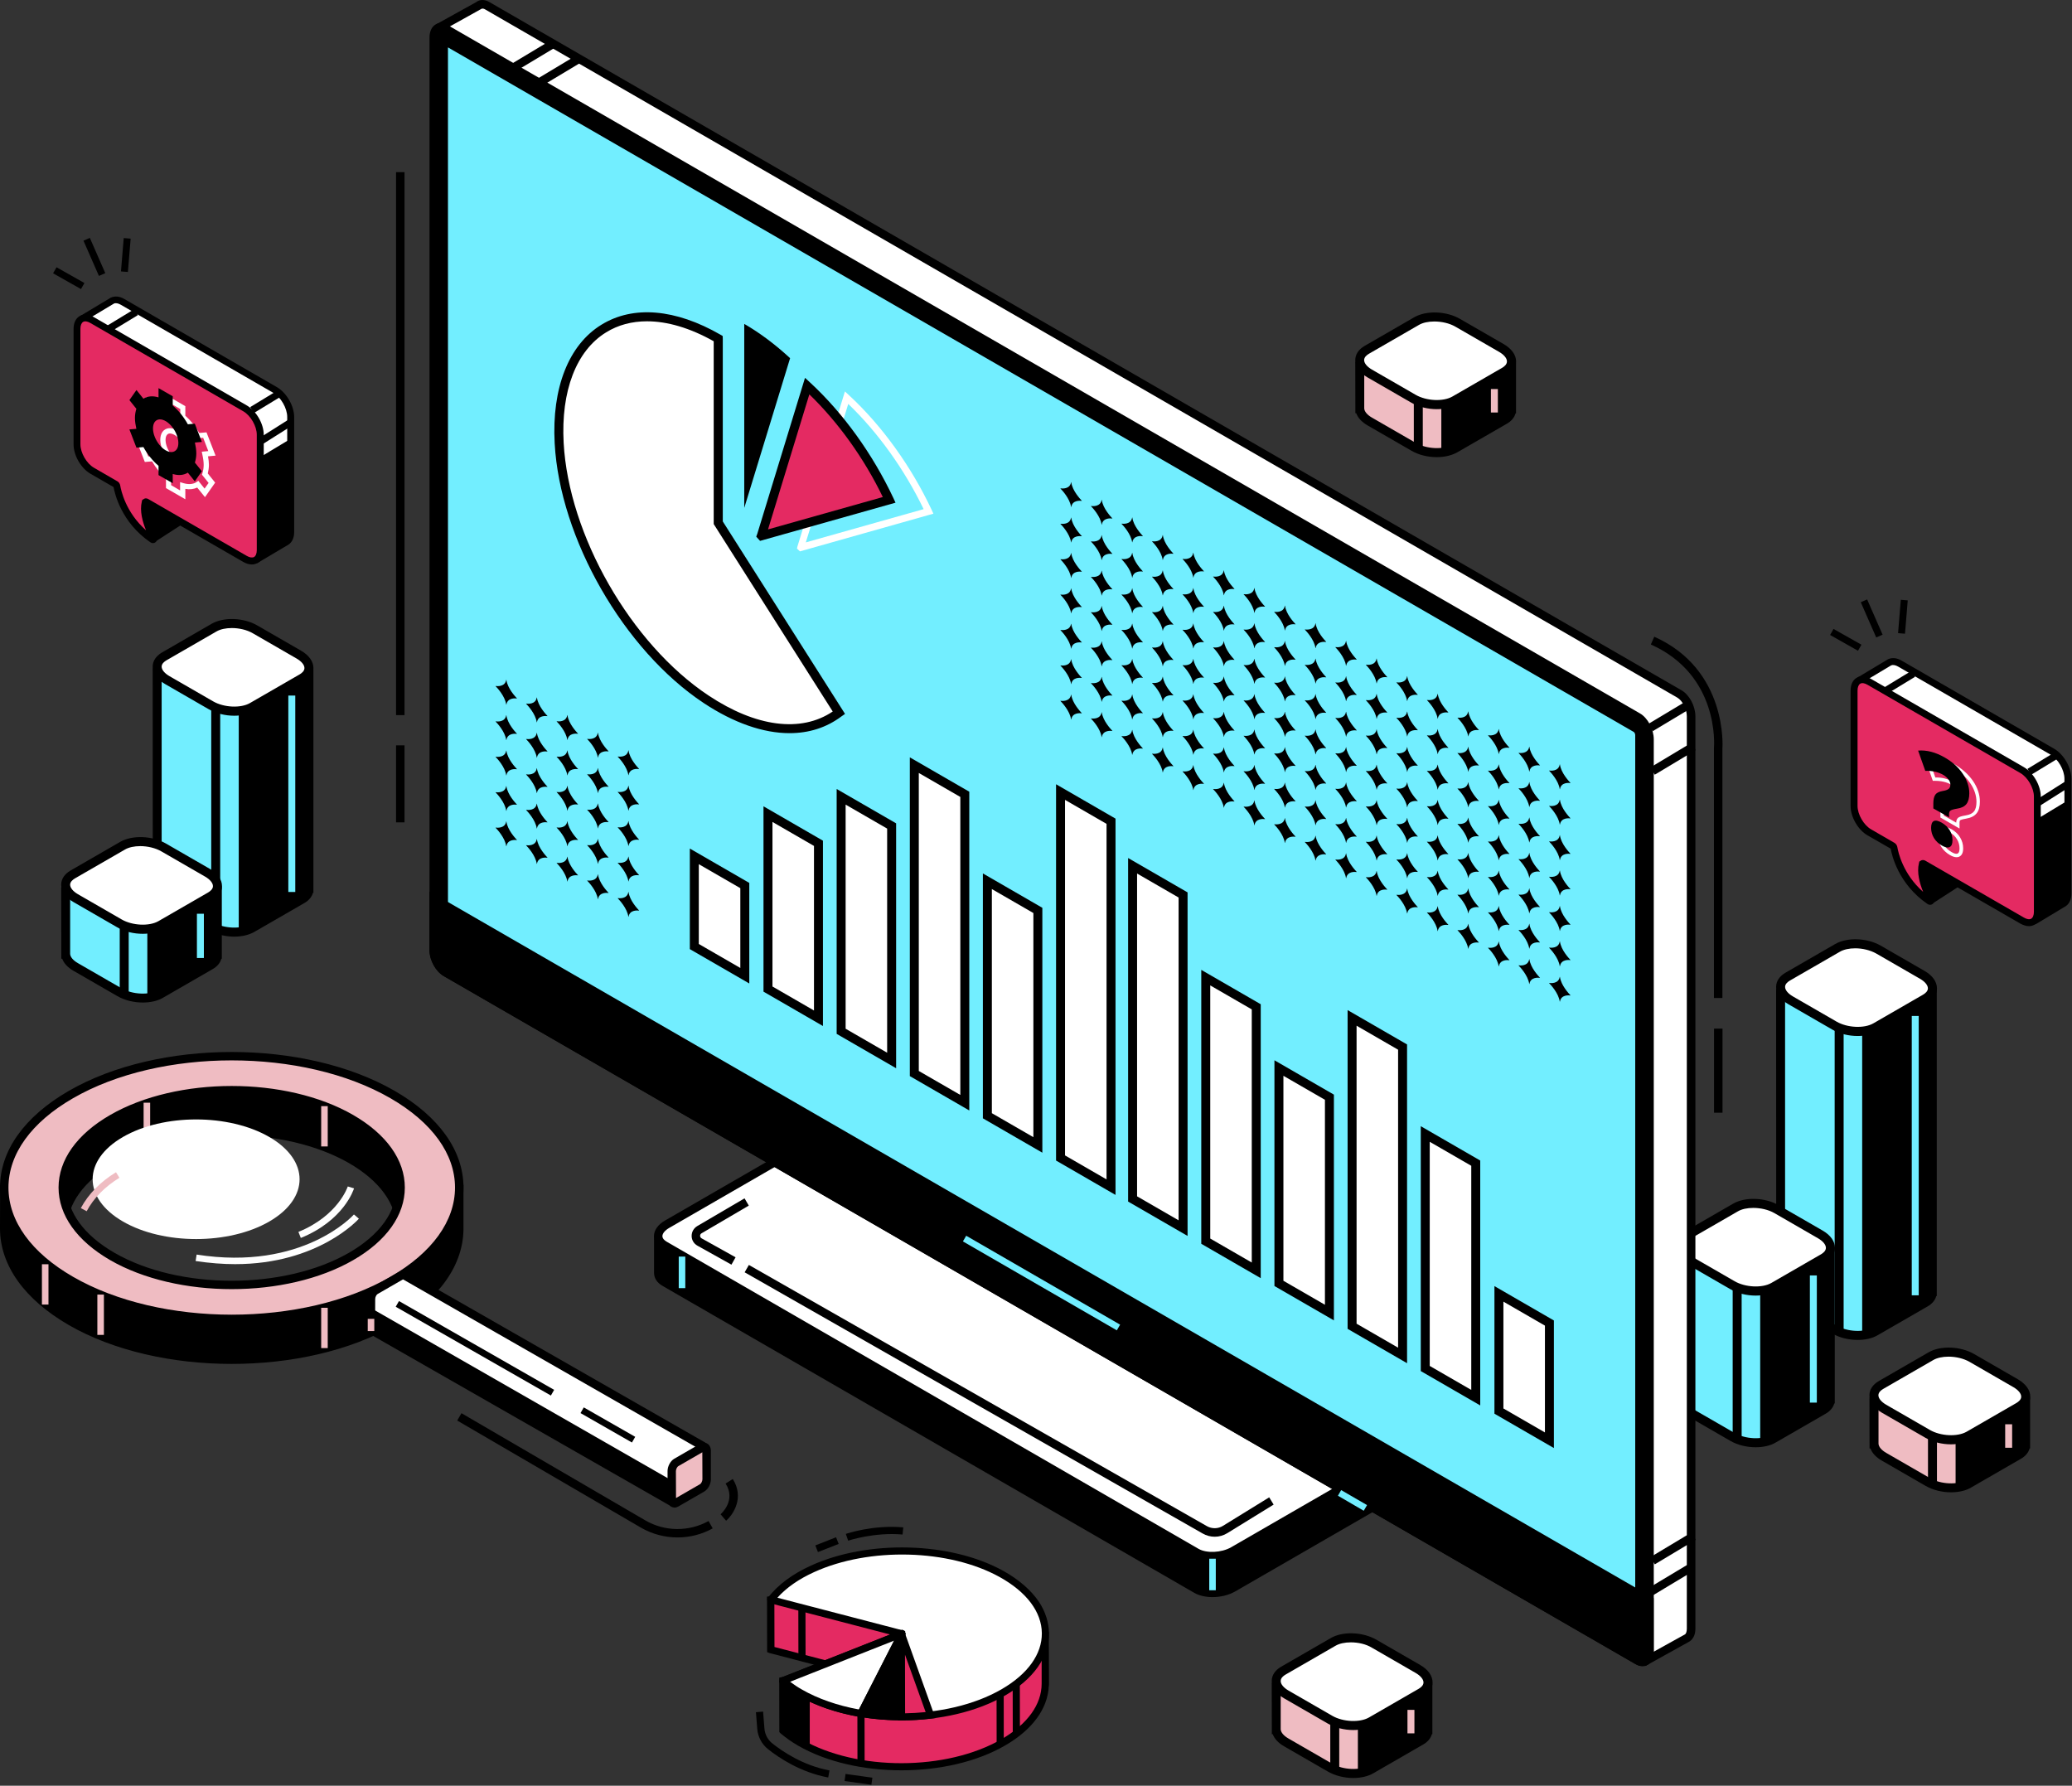 <svg xmlns="http://www.w3.org/2000/svg" width="2056" height="1772" fill="none"><rect width="100%" height="100%" fill="#333333" stroke="none"/><path d="m1914.4 979.825-144.6.2c-1.6 0-3 1.3-3 3l.1 298.605c.3 4.4 3.6 9 9.9 12.6l43.5 25.1c12.1 7 30.3 7.7 40.7 1.7l49.4-28.5c5-2.9 7.2-6.8 7-10.9V982.825c0-1.6-1.3-3-3-3Z" fill="#72EEFF"/><path d="M1843.3 1329.63c-8.7 0-17.9-2.1-25.2-6.4l-43.5-25.1c-5.7-3.3-9.5-7.4-11.2-12h-.9v-4.5l-.1-298.605c0-4.1 3.3-7.4 7.4-7.4l144.6-.2c4.1 0 7.4 3.3 7.4 7.4v303.305h-.5c-1.1 4.1-4.1 7.7-8.7 10.3l-49.4 28.5c-5.4 3.2-12.5 4.7-19.9 4.7Zm-72-48.6v.3c.2 3.1 3 6.4 7.7 9.1l43.5 25.1c10.6 6.1 27.2 6.9 36.3 1.7l49.4-28.5c2.3-1.3 5-3.6 4.7-6.7l-.3-4.8h.4V984.325l-141.7.2v296.505Z" fill="#000"/><path d="m1914.4 980.025-66.6.1v344.905c4.9-.5 9.5-1.7 13.2-3.8l49.4-28.5c5-2.9 7.2-6.8 7-10.9V983.025c0-1.7-1.3-3-3-3Z" fill="#000"/><path d="m1910.4 991.026-49.4 28.504c-10.4 6-28.7 5.3-40.7-1.7l-43.5-25.104c-12.1-7-13.4-17.5-2.9-23.5l49.4-28.5c10.4-6 28.7-5.3 40.7 1.7l43.5 25.1c12 6.9 13.3 17.4 2.9 23.5Z" fill="#fff"/><path d="M1843.3 1028.03c-8.7 0-17.9-2.1-25.2-6.4l-43.5-25.105c-7.7-4.5-12.2-10.7-12.2-17.2 0-5.6 3.3-10.6 9.3-14.1l49.4-28.5c11.9-6.8 31.7-6.1 45.2 1.7l43.5 25.1c7.8 4.5 12.2 10.7 12.2 17.2 0 5.6-3.3 10.6-9.3 14.1l-49.4 28.505c-5.5 3.2-12.6 4.7-20 4.7Zm-2.4-87.005c-5.8 0-11.4 1.1-15.4 3.5l-49.4 28.5c-2.2 1.3-4.8 3.4-4.8 6.3 0 3.1 2.9 6.6 7.7 9.4l43.5 25.105c10.6 6.1 27.2 6.9 36.3 1.7l49.4-28.505c2.2-1.3 4.8-3.4 4.8-6.3 0-3.1-2.9-6.6-7.7-9.4l-43.5-25.1c-6-3.4-13.7-5.2-20.9-5.2Z" fill="#000"/><path d="M1829.4 1020.13h-8.9v301.4h8.9v-301.4Z" fill="#000"/><path d="M1903.9 1008.13h-6.9v277.2h6.9v-277.2ZM1813.2 1237.43l-144.6.2c-1.6 0-3 1.3-3 3l.1 147.6c.3 4.4 3.6 9 9.9 12.6l43.5 25.1c12.1 7 30.3 7.7 40.7 1.7l49.4-28.5c5-2.9 7.2-6.8 7-10.9v-147.8c0-1.7-1.3-3-3-3Z" fill="#72EEFF"/><path d="M1742.1 1436.13c-8.7 0-17.9-2.1-25.2-6.4l-43.5-25.1c-5.7-3.3-9.5-7.4-11.2-12h-.9v-4.5l-.1-147.6c0-4.1 3.3-7.4 7.4-7.4l144.6-.2c4.1 0 7.4 3.3 7.4 7.4v152.3h-.5c-1.1 4.1-4.1 7.7-8.7 10.3l-49.4 28.5c-5.4 3.2-12.5 4.7-19.9 4.7Zm-72-48.6v.3c.2 3.1 3 6.4 7.7 9.1l43.5 25.1c10.6 6.1 27.2 6.9 36.3 1.7l49.4-28.5c2.3-1.3 5-3.6 4.7-6.7l-.3-4.8h.4v-141.8l-141.7.2v145.4Z" fill="#000"/><path d="m1813.2 1237.53-66.6.1v193.9c4.9-.5 9.5-1.7 13.2-3.8l49.4-28.5c5-2.9 7.2-6.8 7-10.9v-147.8c0-1.6-1.3-3-3-3Z" fill="#000"/><path d="m1809.2 1248.53-49.4 28.5c-10.4 6-28.7 5.3-40.7-1.7l-43.5-25.1c-12.1-7-13.4-17.5-2.9-23.5l49.4-28.5c10.4-6 28.7-5.3 40.7 1.7l43.5 25.1c12.1 7 13.4 17.5 2.9 23.5Z" fill="#fff"/><path d="M1742.1 1285.63c-8.7 0-17.9-2.1-25.2-6.4l-43.5-25.1c-7.8-4.5-12.2-10.7-12.2-17.2 0-5.6 3.3-10.6 9.3-14.1l49.4-28.5c11.9-6.8 31.7-6.1 45.2 1.7l43.5 25.1c7.8 4.5 12.2 10.7 12.2 17.2 0 5.6-3.3 10.6-9.3 14.1l-49.4 28.5c-5.5 3.1-12.6 4.7-20 4.7Zm-2.4-87c-5.8 0-11.4 1.1-15.4 3.5l-49.4 28.5c-2.2 1.3-4.8 3.4-4.8 6.3 0 3.1 2.9 6.6 7.7 9.4l43.5 25.1c10.6 6.1 27.2 6.9 36.3 1.7l49.4-28.5c2.2-1.3 4.8-3.4 4.8-6.4 0-3.1-2.9-6.6-7.7-9.4l-43.5-25.1c-5.9-3.4-13.7-5.1-20.9-5.1Z" fill="#000"/><path d="M1728.2 1277.73h-8.9v150.4h8.9v-150.4Z" fill="#000"/><path d="M1802.8 1265.63h-6.9v126.2h6.9v-126.2Z" fill="#72EEFF"/><path d="m2007.1 1385.03-144.6.2c-1.6 0-3 1.3-3 3l.1 44.6c.3 4.4 3.6 9 9.9 12.6l43.5 25.1c12.1 7 30.3 7.7 40.7 1.7l49.4-28.5c5-2.9 7.2-6.8 7-10.9v-44.9c-.1-1.6-1.4-2.9-3-2.9Z" fill="#EFBCC2"/><path d="M1935.9 1480.83c-8.8 0-17.9-2.2-25.2-6.4l-43.5-25.1c-5.7-3.3-9.5-7.4-11.2-12h-.9v-4.5l-.1-44.6c0-4.1 3.3-7.4 7.4-7.4l144.6-.2c4.1 0 7.4 3.3 7.4 7.4v49.3h-.5c-1.1 4.1-4.1 7.7-8.7 10.3l-49.4 28.5c-5.3 3.2-12.5 4.7-19.9 4.7Zm-71.9-48.6v.4c.2 3.1 3 6.4 7.7 9.1l43.5 25.1c10.6 6.1 27.2 6.9 36.3 1.7l49.4-28.5c2.3-1.3 5-3.6 4.7-6.7l-.3-4.8h.4v-38.9l-141.7.2v42.4Z" fill="#000"/><path d="m2007.1 1385.13-66.6.1v91c4.9-.5 9.5-1.7 13.2-3.8l49.4-28.5c5-2.9 7.2-6.8 7-10.9v-44.9c-.1-1.6-1.4-3-3-3Z" fill="#000"/><path d="m2003 1396.13-49.4 28.5c-10.4 6-28.7 5.3-40.7-1.7l-43.5-25.1c-12.1-7-13.4-17.5-2.9-23.5l49.4-28.5c10.4-6 28.7-5.3 40.7 1.7l43.5 25.1c12.1 7 13.4 17.5 2.9 23.5Z" fill="#fff"/><path d="M1935.9 1433.23c-8.8 0-17.9-2.2-25.2-6.4l-43.5-25.1c-7.7-4.5-12.2-10.7-12.2-17.2 0-5.6 3.3-10.6 9.3-14.1l49.4-28.5c11.9-6.9 31.7-6.1 45.2 1.7l43.5 25.1c7.7 4.5 12.2 10.7 12.2 17.2 0 5.6-3.3 10.6-9.3 14.1l-49.4 28.5c-5.4 3.1-12.6 4.7-20 4.7Zm-2.4-87c-5.8 0-11.4 1.1-15.4 3.5l-49.4 28.5c-2.2 1.3-4.8 3.4-4.8 6.3 0 3.1 2.9 6.6 7.7 9.4l43.5 25.1c10.6 6.1 27.2 6.9 36.3 1.7l49.4-28.5c2.2-1.3 4.8-3.4 4.8-6.3 0-3.1-2.9-6.6-7.7-9.4l-43.5-25.1c-5.9-3.4-13.6-5.2-20.9-5.2Z" fill="#000"/><path d="M1922 1425.33h-8.9v47.4h8.9v-47.4Z" fill="#000"/><path d="M1996.6 1413.33h-6.9v23.3h6.9v-23.3Z" fill="#EFBCC2"/><path d="m764.9 1587.43 131.2-10.8 19.2 13c28.7 2.3 56.2 9.6 78.1 21.7 7.8 4.3 14.4 9 20.1 13.9h.1l23.6-4.2s.1 0 .1.1l.1 49.6h-.1c0 21-13.9 42-41.6 58.1-55.6 32.2-146 32.4-201.7.3-6.4-3.7-12-7.7-17-11.8v-.1l-.1-49.5s0-.1.1-.1l62.3-11.2c.1 0 .1-.1 0-.1l-74.3-19.4s-.1 0-.1-.1v-49.4Z" fill="#E42A62"/><path d="m1040.9 1670.83-.1 2.2h-.1c-1 22.5-16.3 43.4-43.3 59-56.5 32.8-148.6 32.9-205.3.3-6.3-3.6-12.1-7.7-17.8-12.5l-1-1.1-.1-54 49.7-8.9-59.3-15.5-2.4-.9-.1-51.9-.1-3.2 134.4-11.3 1.4-.1 19.5 13.2c30 2.5 57.2 10.2 78.7 22.1 7 3.9 13.5 8.3 19.4 13.3l21.8-3.9 1.7-.4 2.8 2.1.2 51.5Zm-272.5-80.1.1 43.6 71.8 18.7 2.8.8-.3 5.7-62.3 11.1v45c4.7 3.8 9.8 7.3 15.2 10.5 54.7 31.5 143.6 31.3 198.1-.3 25.7-14.9 39.8-34.4 39.8-55.1v-45.5l-19.2 3.4-1.9.5-1.4-1.2c-5.7-5-12.3-9.5-19.5-13.5-20.8-11.5-47.4-18.9-77.1-21.4l-19.5-12.9-126.6 10.6Z" fill="#000"/><path d="m894.5 1621.23-129.5-33.7s-.1-.1 0-.1c9-11.5 22.5-22 41.3-30.6 55.3-25.2 136.4-23.2 187.2 5 57.7 32 58.5 85 2.2 117.6-55.6 32.2-146 32.4-201.7.3-6.4-3.7-12-7.6-16.9-11.8v-.1l117.4-46.4v-.2Z" fill="#fff"/><path d="M1040.9 1620.63c.2 23.5-15.2 45.4-43.5 61.8-56.5 32.8-148.6 32.9-205.3.3-6.2-3.6-12.1-7.7-17.4-12.2l-1.6-1.4.8-4 109.3-43.2-119.4-31.1-1.8-.7-.9-3.6 1.1-1.4c9.9-12.6 24.2-23.3 42.6-31.6 56.7-25.8 138.5-23.6 190.4 5.1 16.1 8.9 28.2 19.6 36 31.3 6.2 9.6 9.5 20 9.7 30.7Zm-145.5-2.9 2.6.7.3 5.3-114.2 45.1c3.7 2.8 7.6 5.4 11.7 7.7 54.7 31.5 143.6 31.3 198.1-.3 25.9-15 40.1-34.8 39.9-55.6-.2-21.1-15.1-40.9-42-55.8-50.1-27.7-129.2-29.8-184-4.8-15.2 6.9-27.4 15.4-36.4 25.4l124 32.3Z" fill="#000"/><path d="m777.3 1667.63 117.2-46.3s.1 0 .1.1l-40.3 78.9c-22.1-3.7-42.9-10.6-60.3-20.6-6.3-3.6-11.8-7.5-16.7-11.6-.2-.2-.2-.4 0-.5Z" fill="#fff"/><path d="m856.2 1704.23-2.6-.4c-23.1-3.9-44.3-11.2-61.5-21.1-6.2-3.5-11.9-7.6-17.2-12l-1.6-1.5.8-4.1 118.9-47 2.5-1.1 3.4 3.9-42.7 83.3Zm-60.5-27.7c15.8 9.1 35.3 15.9 56.6 19.8l34.9-68.3-103.2 40.8c3.7 2.8 7.6 5.4 11.7 7.7Z" fill="#000"/><path d="M894.5 1621.53c0-.1.2 0 .2 0l.1 82c-13.7 0-27.3-1.1-40.5-3.4l40.2-78.6ZM803.5 1685.03v48.9c-7.9-2.4-20.1-11.4-28-17.5l1.4-48.6 26.6 17.2Z" fill="#000"/><path d="M898.4 1707.13h-3.6c-13.8 0-27.6-1.1-41.1-3.4l-4.8-.8 42.4-83 1.3-2.6 5.6 1.4.2 88.4Zm-7.2-7.1-.1-64-31.4 61.5c10.4 1.5 20.9 2.3 31.5 2.5Z" fill="#000"/><path d="m894.5 1703.73-.1-81.9c0-.1.1-.1.2 0l28.8 80.1c-9.6 1.2-19.2 1.8-28.9 1.8Z" fill="#E42A62"/><path d="m928.2 1704.93-4.4.5c-9.8 1.2-19.6 1.8-29.2 1.8H891l-.1-85.4v-3.1l6-1 31.3 87.2Zm-9.7-6-20.5-57 .1 58.2c6.7-.1 13.5-.5 20.4-1.2ZM857.86 1700.22l-7.1.01.088 49.7 7.101-.01-.089-49.7ZM1011.96 1670.12l-7.1.02.09 49.7 7.1-.02-.09-49.7ZM995.962 1681.82l-7.1.01.084 49.7 7.1-.01-.084-49.7ZM799.26 1596.62l-7.1.01.088 49.7 7.1-.01-.088-49.7ZM823.1 1756.83c-26.3-4.9-46.8-18.9-56.7-26.8-4.6-3.6-7.5-9.1-7.9-15.1l-1.3-16.5-7.1.6 1.3 16.5c.6 7.9 4.5 15.2 10.6 20.1 10.4 8.3 32 23 59.8 28.2l1.3-7ZM839.008 1760.31l-.98 7.03 26.642 3.71.98-7.03-26.642-3.71ZM896.3 1515.63c-29.7-2.7-55.9 6.1-57 6.5l2.3 6.7c.3-.1 25.9-8.6 54-6.1l.7-7.1ZM829.607 1525.45l-20.567 8.09 2.599 6.61 20.566-8.09-2.598-6.61ZM672.3 1525.63c12.1 0 24.1-3 34.9-9l-4.1-7.3c-19.5 10.8-43.5 10.6-62.7-.6l-182.5-106.4-4.2 7.3 182.5 106.4c11 6.3 23.5 9.6 36.1 9.6ZM720.5 1509.03c7.4-6.4 18.2-23.2 6.6-41.4l-7.1 4.5c10.7 16.7-4.4 30-5 30.5l5.5 6.4ZM455.6 1216.93v-36.4l-9 1.7c-10.3-20.3-29.3-39.5-57-55.5-45.5-26.3-100.1-70.6-159.7-69.8-55.9.8-117 45.2-159.7 69.8-27.8 16-46.8 35.2-57.1 55.6l-9-1.8-.1 38.4c0 33.4 22 66.7 66.1 92.2 88.2 50.9 231.1 50.9 319.3 0 45.2-25.9 67.1-60.1 66.2-94.2Zm-107.2 70.5c-32.7 18.9-78.3-5.4-121.1-5.4-42.9 0-83.1 24.3-115.8 5.4-65.4-37.8-65.4-99 0-136.8 65.4-37.8 171.5-37.8 237 0 65.4 37.7 65.4 99-.1 136.8Z" fill="#000"/><path d="M68.2 1314.83c-44-25.4-68.2-59.4-68.2-95.8l.1-43.5 10.9 2.2c11.2-20.5 30.9-39.3 57.2-54.5 7.4-4.3 15.3-9.1 23.7-14.3 40.4-24.7 90.6-55.5 138-56.1h1.7c48.1 0 92.3 28 131.4 52.7 10 6.4 19.5 12.4 28.7 17.7 26.3 15.2 46 33.9 57.2 54.4l11-2.1v42.3c.5 36.8-23.6 71.2-68.2 97-44.6 25.8-103.2 38.6-161.8 38.6-58.6 0-117.1-12.9-161.7-38.6Zm383.3-129.2-7.2 1.4-1.4-2.8c-10.2-20.1-29.3-38.7-55.4-53.8-9.3-5.4-18.9-11.4-29-17.8-38.1-24.1-81.3-51.4-126.9-51.4H230c-45.1.6-94.2 30.7-133.7 54.9-8.4 5.2-16.5 10.1-23.9 14.4-26.1 15.1-45.2 33.7-55.4 53.8l-1.4 2.8-7.1-1.4-.1 33.3c0 33.3 22.7 64.7 64 88.5 86.9 50.2 228.2 50.2 315.1 0 42.1-24.3 64.9-56.5 64-90.4l-.1-3.4h.1v-28.1Zm-177.2 107c-15.5-3.2-31.6-6.5-47-6.5-15.6 0-31 3.3-45.9 6.6-25.8 5.6-50.1 10.9-72-1.7-33-19.1-51.2-44.6-51.2-72s18.2-53 51.2-72c66.5-38.4 174.7-38.4 241.2 0 33 19.1 51.2 44.6 51.2 72s-18.2 53-51.2 72c-9.9 5.7-20.7 7.8-32.2 7.8-14 0-28.8-3.1-44.1-6.2Zm1.7-8.2c26.3 5.4 51.1 10.5 70.4-.6 30.3-17.5 47-40.5 47-64.8 0-24.3-16.7-47.3-47-64.8-64.2-37-168.6-37-232.8 0-30.3 17.5-47 40.5-47 64.8 0 24.3 16.7 47.3 47 64.8 19.1 11 40.8 6.3 66 .8 15.3-3.3 31.2-6.8 47.7-6.8 16.3-.1 32.7 3.3 48.7 6.6Z" fill="#000"/><path d="M389.6 1086.13c-88.2-50.9-231.1-50.9-319.3 0-88.2 50.9-88.2 133.5 0 184.4 88.2 50.9 231.1 50.9 319.3 0 88.2-50.9 88.2-133.5 0-184.4Zm-41.2 160.6c-65.4 37.8-171.5 37.8-237 0-65.4-37.8-65.4-99 0-136.8 65.4-37.8 171.5-37.8 237 0s65.5 99 0 136.8Z" fill="#EFBCC2"/><path d="M68.2 1274.13c-44-25.4-68.2-59.4-68.2-95.8s24.2-70.4 68.2-95.8c89.2-51.5 234.3-51.5 323.5 0 44 25.4 68.2 59.4 68.2 95.8s-24.2 70.4-68.2 95.8c-44.6 25.8-103.2 38.6-161.8 38.6-58.5.1-117.1-12.8-161.7-38.6Zm4.2-184.3c-41.3 23.8-64 55.3-64 88.6s22.7 64.7 64 88.5c86.9 50.2 228.3 50.2 315.1 0 41.3-23.8 64-55.3 64-88.5 0-33.3-22.7-64.7-64-88.6-43.4-25.1-100.5-37.6-157.6-37.6-57 0-114.1 12.5-157.5 37.6Zm36.9 160.6c-33-19.1-51.2-44.6-51.2-72s18.2-53 51.2-72c66.5-38.4 174.7-38.4 241.2 0 33 19.1 51.2 44.6 51.2 72s-18.2 53-51.2 72c-33.2 19.2-76.9 28.8-120.6 28.8-43.6 0-87.3-9.6-120.6-28.8Zm237-136.9c-64.2-37-168.6-37-232.8 0-30.3 17.5-47 40.5-47 64.8 0 24.3 16.7 47.3 47 64.8 64.2 37.1 168.6 37 232.8 0 30.3-17.5 47-40.5 47-64.8 0-24.3-16.7-47.3-47-64.8Z" fill="#000"/><path d="M325.2 1297.73h-6.5v40h6.5v-40ZM48.1 1254.53h-6.5v40h6.5v-40ZM103.1 1284.63h-6.5v40h6.5v-40ZM325.2 1097.63h-6.5v40h6.5v-40ZM149 1094.23h-6.5v40h6.5v-40Z" fill="#EFBCC2"/><path d="M267.2 1128.23c-40.1-23.2-105.1-23.2-145.2 0-40.1 23.2-40.1 60.7 0 83.9 40.1 23.2 105.1 23.2 145.2 0 40.1-23.2 40.1-60.7 0-83.9ZM698.2 1438.32c.7-1.3.3-2.89-1-3.59l-296.1-169.41s-1.7-.4-2.7.2l-25.8 14.9c-2.4 1.4-4.4 5.2-4.4 8.4v28.2c0 1.4.4 2.4 1 3.1l296.2 169.4c1.2.7 2.8.3 3.5-.9l29.3-50.3Z" fill="#fff"/><path d="m663.3 1493.23-296.2-169.4-1-.8c-1-1.1-2.2-2.9-2.2-6v-28.1c0-4.7 2.8-9.9 6.5-12.1l25.8-14.9c2.3-1.3 5-.9 5.7-.7l.6.1 296.7 169.8c1.6.9 2.7 2.4 3.2 4.1.5 1.8.2 3.6-.7 5.2l-29.3 50.3c-1.3 2.2-3.6 3.4-5.9 3.4-1 0-2.2-.3-3.2-.9Zm-263.4-223.7-25.3 14.6c-.9.5-2.3 2.8-2.3 4.8l-.1 28.2 293.8 168.1 27.7-47.5-293.8-168.2Z" fill="#000"/><path d="m696.8 1476.33-25.8 14.9c-2.4 1.4-4.4-.1-4.4-3.3v-28.2c0-3.2 2-7 4.4-8.4l25.8-14.9c2.4-1.4 4.4.1 4.4 3.3v28.2c0 3.2-1.9 7-4.4 8.4Z" fill="#EFBCC2"/><path d="M666 1495.12c-2.3-1.3-3.6-4-3.6-7.2v-28.19c0-4.7 2.8-9.91 6.5-12.11l25.8-14.89c2.4-1.4 5-1.51 7.1-.21 2.3 1.3 3.6 4.01 3.6 7.21v28.19c0 4.7-2.8 9.9-6.5 12.1l-25.8 14.9c-1.3.7-2.6 1.1-3.9 1.1-1.1-.1-2.2-.4-3.2-.9Zm28.7-22.39c.9-.5 2.3-2.81 2.3-4.81l-.1-26.8-23.9 13.8c-.9.5-2.3 2.81-2.3 4.81l.1 26.79 23.9-13.79Z" fill="#000"/><path d="M368.1 1298.03v19.1l298.5 170.8v-18.8l-298.5-171.1ZM395.896 1291.06l-3.228 5.64 153.965 88.11 3.229-5.64-153.966-88.11ZM579.258 1396.58l-3.228 5.64 51.039 29.2 3.227-5.64-51.038-29.2Z" fill="#000"/><path d="M233.3 1254.43c82.6 0 122.4-44.6 122.8-45.1l-4.9-4.2c-.5.6-50.7 56.4-156.1 39.8l-1 6.4c14 2.1 27.1 3.1 39.2 3.1Z" fill="#fff"/><path d="M298.5 1228.43c42.6-17.3 52.4-47.9 52.8-49.2l-6.2-1.9c-.1.3-9.5 29-49 45.1l2.4 6Z" fill="#fff"/><path d="M86 1201.93c7-13.1 18-24.3 32.5-33.2l-3.4-5.5c-15.5 9.5-27.3 21.5-34.9 35.6l5.8 3.1ZM371.4 1308.73h-6.5v12.1h6.5v-12.1Z" fill="#EFBCC2"/><path d="m1916.2 893.425 31.7-20.5c.3-.2.3-.6.1-.8l-40.3-48.9c-.3-.4-.9-.2-1 .2l-6.4 29.7v.1l-1.5 20.4c0 .1 0 .3.1.4l16.5 19.2c.2.3.5.4.8.2Z" fill="#000"/><path d="M1915.9 897.025c-1.1 0-2.2-.4-3-1.3l-17.5-20.4v-1.9l1.5-20.4 7-32.4 2.5-.9c1.4-.4 3 .1 4 1.3l41.2 50.1-.1 2c-.2 1.1-.8 2.1-1.8 2.7l-31.7 20.5c-.6.4-1.4.7-2.1.7Zm-13.6-24.2 14.1 16.4 26.9-17.4-34.4-41.8-5.2 23.9-1.4 18.9Z" fill="#000"/><path d="m2036.3 745.826-151.3-87.4c-3.8-2.2-7.2-2.501-9.9-1.401l-29.6 17.7c-.5.3-.5.9-.2 1.3l35.4 37.401c.1.2.2.399.2.599v61.801c0 9.8 7 21.899 15.5 26.799l22.6 13c.6.8 1 1.501 1.6 2.201 1.1 6.5 7.4 33.799 35.1 52.699 1.1.7 1.8-.299 1.1-1.699-3.6-6.9-10.5-22.001-8.4-33.801 1.2-.5 1.3-.599 2.5-1.099l46.7 26.9c.2.1.3.2.4.4l19.5 52c.2.5.7.699 1.2.399l29.3-17.6c2.5-1.7 4-4.9 4-9.5V772.426c-.2-9.6-7.2-21.7-15.7-26.6Z" fill="#fff"/><path d="M2018 917.326c-.5 0-1-.1-1.4-.3l-1.5-.5-1-2-19.1-51.1-43.6-25.1c-.6 10.6 5.5 23.6 8.4 29 1.1 2.1.8 4.5-.7 5.9-1.4 1.3-3.6 1.4-5.3.2-27.6-18.8-34.7-45.3-36.4-54.2l-.7-1-21.9-12.7c-9.7-5.6-17.2-18.7-17.2-29.8v-60.7l-34.6-36.6c-.9-.9-1.3-2.2-1.1-3.5.2-1.3 1-2.4 2.1-3.1l29.5-17.7c4.2-1.8 8.8-1.3 13.4 1.4l151.3 87.4c9.7 5.6 17.2 18.7 17.2 29.8v114.1c0 5.5-2 9.9-5.5 12.3l-29.4 17.7c-1 .3-1.7.5-2.5.5Zm-67-87.1 49.3 28.5.8 1.6 18.4 49 26.6-16c1.5-1 2.4-3.3 2.4-6.5v-114.1c0-8.6-6.3-19.6-13.8-23.9l-151.3-87.4c-2.6-1.5-5.1-1.9-6.8-1.2l-26.4 15.8 34.1 36 .2 1.9v61.8c0 8.6 6.3 19.6 13.8 23.9l23.6 14 2.2 3.6c.8 4.6 5.5 26.5 25.5 44.2-3.3-8-6.1-18.2-4.5-27l.3-1.8 5.6-2.4Z" fill="#000"/><path d="m2006.5 764.126-151.7-87.6c-8.3-4.8-15.1-.9-15.1 8.7v114.5c0 9.6 6.8 21.3 15.1 26.1l23.3 13.5c.6.3 1.1 1.1 1.2 1.8 1 6.1 7.1 33.8 35.1 52.9 1.1.7 1.8-.3 1.1-1.7-3.8-7.2-11-23-8.2-35 .1-.6.7-.7 1.2-.4l97.9 56.5c8.3 4.8 15.1.9 15.1-8.7v-114.5c.1-9.6-6.6-21.3-15-26.1Z" fill="#E42A62"/><path d="M2013.3 919.026c-2.7 0-5.5-.9-8.5-2.5l-94.6-54.6c-.6 10.5 5.5 23.5 8.4 29 1.1 2.1.8 4.5-.7 5.9-1.4 1.3-3.6 1.4-5.3.2-28.8-19.7-35.4-48.4-36.5-54.9l-23-13.2c-9.4-5.4-16.8-18.2-16.8-29.1v-114.6c0-5.9 2.2-10.5 6.1-12.7 3.9-2.3 9-1.9 14.1 1.1l151.7 87.6c9.4 5.4 16.8 18.2 16.8 29.1v114.5c0 5.9-2.2 10.5-6.1 12.7-1.7 1-3.6 1.5-5.6 1.5Zm-105.2-65.6c.8 0 1.6.2 2.3.6l97.9 56.5c2.9 1.7 5.5 2.1 7.2 1.1 1.7-1 2.7-3.5 2.7-6.8v-114.5c0-8.4-6.1-19-13.4-23.2l-151.7-87.6c-2.9-1.7-5.5-2.1-7.2-1.1-1.7 1-2.7 3.5-2.7 6.8v114.5c0 8.4 6.1 19 13.4 23.2l23.3 13.5c1.5.9 2.5 2.5 2.8 4.2.8 4.7 5.4 26.6 25.6 44.4-3.5-8.5-6.4-19.3-4.2-28.4l.4-1.7 2-1.2c.5-.2 1-.3 1.6-.3Z" fill="#000"/><path d="m2038.2 746.913-26.4 16.053 3.59 5.896 26.4-16.053-3.59-5.896ZM1896.69 665.713l-26.41 16.053 3.59 5.896 26.4-16.053-3.58-5.896ZM2048.93 775.682l-29.14 18.464 3.69 5.828 29.14-18.464-3.69-5.828ZM2051.8 794.326l-30.2 18.3v99.3l29.2-16 1-7.1v-94.5ZM1886.13 595.183l-2.72 33.088 6.88.566 2.72-33.087-6.88-.567ZM1852.72 594.823l-6.32 2.772 15.35 34.983 6.31-2.771-15.34-34.984ZM1819.36 624.097l-3.39 6.007 27.68 15.646 3.4-6.007-27.69-15.646Z" fill="#000"/><path d="M1941.4 850.625c-1.9 0-4.1-.7-6.6-2.2-3.6-2.1-6.4-4.8-8.5-8-2.1-3.3-3.1-7-3.1-10.9 0-4.3 1.2-7.099 3.7-8.299 2.4-1.2 5.5-.601 9.7 1.699 3.6 2.1 6.5 4.8 8.4 8.1 2 3.3 3 6.901 3 10.801 0 4.3-1.3 6.999-3.8 8.199-.9.5-1.8.6-2.8.6Zm-11.8-26.5c-.5 0-.8.101-1.2.201-1.5.7-1.8 3.299-1.8 5.199 0 3.3.9 6.3 2.6 9.1 1.7 2.8 4.2 5.1 7.3 6.9 2.7 1.6 4.8 2.1 6.1 1.4 1.2-.6 1.8-2.299 1.8-5.099 0-3.2-.8-6.3-2.5-9-1.7-2.8-4.1-5.101-7.2-6.901-2-1.2-3.8-1.8-5.1-1.8Zm14.9-1.899-19.1-11v-6c0-4.2.8-7.401 2.4-9.601 1.6-2.2 4.5-3.7 8.4-4.2 3-.5 4.5-1.099 5.1-1.699.3-.2 1.1-.901 1.1-3.101 0-1.3-.5-2.6-1.6-4-1.1-1.5-2.7-2.799-4.5-3.899-4.8-2.8-10.6-4-17.1-3.9h-1.3l-8.2-23.401 2.2-.2c8.8-.7 18 1.7 27.5 7.2 7.8 4.5 13.9 10.1 18.4 16.6 4.5 6.6 6.8 13.5 6.8 20.4 0 5.1-1.1 9.1-3.3 11.7-2.2 2.7-5.6 4.401-10.3 5.201-4.5.8-5.7 1.399-5.9 1.599-.5.4-.7 1.101-.7 2.301v6h.1Zm-15.6-12.9 12.2 7c0-2.2.7-3.901 2-4.901.8-.6 2.4-1.5 7.5-2.3 3.8-.6 6.5-1.899 8.1-3.899 1.7-2 2.5-5.301 2.5-9.601 0-6.2-2.1-12.5-6.2-18.5-4.1-6.1-9.9-11.3-17.3-15.5-8-4.6-15.8-6.999-23.2-6.799l5.9 16.699c6.7-.2 12.6 1.401 17.6 4.301 2.3 1.3 4.1 2.899 5.5 4.799 1.5 2 2.3 4.001 2.3 6.101 0 2.6-.8 4.599-2.5 5.899-1.4 1.1-3.6 1.9-6.7 2.3-3 .4-5 1.401-6.1 2.901-1.1 1.6-1.7 4.1-1.7 7.5v4h.1Z" fill="#fff"/><path d="M1918.4 802.226v-5.1c0-3.8.7-6.7 2-8.6 1.4-1.9 3.8-3 7.2-3.6 2.7-.4 4.7-1.1 5.9-2 1.2-.9 1.8-2.4 1.8-4.5 0-1.6-.6-3.3-1.9-5-1.3-1.7-3-3.2-5-4.4-5.1-3-11.1-4.3-18-4.1l-7.1-20.1c8.5-.7 17.3 1.6 26.5 6.9 7.6 4.4 13.5 9.7 17.8 16.1 4.3 6.4 6.5 12.8 6.5 19.4 0 4.7-1 8.3-2.9 10.7-1.9 2.4-5 3.9-9.2 4.5-3.6.6-5.8 1.3-6.7 2-.9.7-1.3 1.9-1.3 3.6v3l-15.6-8.8Zm-2.2 19.3c0-3.6.9-5.9 2.7-6.8 1.8-.9 4.5-.3 8 1.7 3.4 2 6 4.5 7.8 7.5 1.8 3 2.7 6.3 2.7 9.9 0 3.6-.9 5.8-2.8 6.7-1.9.9-4.5.4-7.7-1.5-3.4-1.9-6-4.4-7.9-7.5-1.8-3-2.8-6.4-2.8-10ZM401.4 170.826H393v538.8h8.4v-538.8ZM401.4 739.626H393v76.4h8.4v-76.4ZM1700.7 990.326h8.4v-247.5c.1-.4 5.8-78.2-67.6-111l-3.4 7.7c67.9 30.3 62.9 100 62.6 103v247.8ZM1709.2 1020.73h-8.4v83.4h8.4v-83.4ZM657.7 1225.53l45.8.9c.8 0 1.6-.2 2.3-.6l175.5-101.3c10.8-6.2 27-6.9 36.4-1.5l398 229.8c.3.1.5.3.8.4l132.1 44.4c1.8.6 3 2.3 3 4.2v33.2c1.1 4.7-1.8 9.9-8.6 13.8l-219.3 126.6c-10.8 6.2-27 6.9-36.4 1.5l-527.9-304.8c-4.3-2.5-6.2-5.8-6.2-9.2v-33c0-2.4 2-4.4 4.5-4.4Z" fill="#000"/><path d="m1185.1 1580.63-527.8-304.7c-5.4-3.1-8.3-7.7-8.3-12.9v-33c0-2.3.9-4.5 2.6-6.1 1.7-1.6 3.6-2.7 6.2-2.5l45.9.9 175.5-101.3c12.1-7 29.9-7.6 40.6-1.5l398 229.8 132.1 44.4c3.5 1.2 5.9 4.5 5.9 8.2v32.7c1.3 6.6-2.7 13.3-10.7 17.9l-219.3 126.6c-6.6 3.8-14.8 5.7-22.6 5.7-6.8 0-13.2-1.4-18.1-4.2Zm-301.7-452.4L708 1229.53c-1.3.8-2.7 1.4-4.5 1.2l-45.8-1 .1-4.2-.3 37.5c0 2.6 2.2 4.4 4.1 5.5l527.8 304.8c8 4.6 22.7 3.9 32.2-1.5l219.3-126.6c4.8-2.8 7.4-6.3 6.7-9.2l-.2-34.4-132.1-44.4c-.5-.2-1.1-.4-1.5-.7l-398-229.8c-3.6-2.1-8.5-3.1-13.6-3.1-6.8 0-13.6 1.6-18.8 4.6Z" fill="#000"/><path d="m659.4 1235.83 527.8 304.8c9.3 5.4 25.6 4.7 36.4-1.5l219.3-126.6c10.8-6.2 11.9-15.6 2.6-21l-527.9-304.8c-9.3-5.4-25.6-4.7-36.4 1.5l-219.3 126.6c-10.7 6.2-11.9 15.6-2.5 21Z" fill="#fff"/><path d="m1185.1 1544.23-527.8-304.8c-5.4-3.1-8.4-7.7-8.4-12.8 0-5.8 4-11.5 11-15.5l219.3-126.6c12.1-7 29.9-7.6 40.6-1.5l527.8 304.8c5.4 3.1 8.4 7.7 8.4 12.7 0 5.8-4 11.5-11 15.5l-219.3 126.6c-6.6 3.8-14.8 5.7-22.6 5.7-6.7.1-13.1-1.3-18-4.1Zm-301.7-452.4-219.3 126.6c-4.3 2.5-6.8 5.5-6.8 8.2 0 2.5 2.3 4.4 4.2 5.5l527.8 304.8c8 4.6 22.7 3.9 32.2-1.5l219.3-126.6c4.3-2.5 6.8-5.5 6.8-8.2 0-2.5-2.3-4.4-4.2-5.5l-527.8-304.8c-3.6-2.1-8.5-3.1-13.6-3.1-6.6.1-13.4 1.6-18.6 4.6Z" fill="#000"/><path d="M1206.4 1546.73h-6.5v31.3h6.5v-31.3ZM1431 1422.03h-6.5v31.3h6.5v-31.3ZM680 1246.93h-6.5v31.3h6.5v-31.3Z" fill="#72EEFF"/><path d="M435.6 28.826c-.4-.6-.2-1.4.4-1.7l39.1-21.7c2.1-1.6 5-1.7 8.2.1l1183.2 683.1c6.4 3.7 11.6 13.6 11.6 22.1v905.404c0 4.3-1.3 7.4-3.4 8.9l-41.3 22.9-41.1-49.5 16.2-7.1L483.3 941.726c-6.4-3.7-11.6-13.6-11.6-22.1v-841.7l-36.1-49.1Z" fill="#fff"/><path d="m1585.6 1596.83 13.7-6-1118-645.504c-7.7-4.4-13.7-15.7-13.7-25.7v-840.3l-35.4-47.9c-.9-1.2-1.3-2.8-.9-4.3.3-1.5 1.3-2.8 2.6-3.6l38.6-21.4c3.6-2.8 8.3-2.8 12.9-.2l1183.2 683.1c7.7 4.4 13.7 15.7 13.7 25.7v905.404c0 5.5-1.8 9.8-5.6 12.6l-44.3 24.6-46.8-56.5ZM477.1 9.126l-36.1 20.1 35 47.4v843.1c0 7 4.3 15.5 9.5 18.5l1132.3 653.704-18.7 8.2 35.3 42.5 37.7-20.9c.8-.6 1.7-2.4 1.7-5.6V710.726c0-7-4.3-15.5-9.5-18.5l-1183.1-683c-.6-.4-1.4-.7-2.3-.7-.5-.1-1.1.1-1.8.6Z" fill="#000"/><path d="m442 964.726 1183.2 683.104c6.4 3.7 11.6-.2 11.6-8.7V733.726c0-8.5-5.2-18.4-11.6-22.1L442 28.526c-6.4-3.7-11.6.2-11.6 8.7v905.4c0 8.5 5.2 18.4 11.6 22.1Z" fill="#000"/><path d="M1623.1 1651.43 439.9 968.326c-7.7-4.4-13.7-15.701-13.7-25.701v-905.4c0-6 2.2-10.8 6.1-13 3.5-2 7.6-1.8 11.8.6l1183.2 683.1c7.7 4.4 13.7 15.7 13.7 25.7v905.405c0 6-2.2 10.8-6.1 13-1.6.9-3.3 1.4-5.1 1.4-2.2 0-4.5-.6-6.7-2ZM436.5 31.525c-.9.5-1.9 2.3-1.9 5.7v905.4c0 7 4.3 15.5 9.5 18.5l1183.2 683.105c.7.4 2.4 1.2 3.4.6.9-.5 1.9-2.3 1.9-5.7V733.725c0-7-4.3-15.5-9.5-18.5L439.9 32.125c-.5-.3-1.6-.8-2.5-.8-.3 0-.6.1-.9.2Z" fill="#000"/><path d="m443.7 947.825 1179.8 681.105c1.9 1.1 3.4-.1 3.4-2.6V729.325c0-2.5-1.5-5.4-3.4-6.5L443.7 41.725c-1.9-1.1-3.4.1-3.4 2.6v897.1c0 2.4 1.5 5.3 3.4 6.4Z" fill="#72EEFF"/><path d="M1621.4 1632.63 441.7 951.525c-3.2-1.8-5.5-6.1-5.5-10.1v-897.2c0-2.9 1.2-5.2 3.3-6.4 2-1.1 4.3-1 6.4.2l1179.7 681.1c3.2 1.8 5.5 6.1 5.5 10.1v897.105c0 2.9-1.2 5.2-3.3 6.4-.9.5-1.9.8-3 .8s-2.3-.3-3.4-.9ZM444.5 941.325c0 1.2.9 2.6 1.3 2.9l1176.8 679.505V729.325c0-1.2-.9-2.6-1.3-2.9L444.5 47.025v894.3Z" fill="#000"/><path d="M430.4 943.725v-51.8l1206.3 696.505v51.8c0 7.9-5.6 11.1-12.4 7.2L442.8 965.325c-6.8-4.1-12.4-13.7-12.4-21.6Z" fill="#000"/><path d="M1622.2 1650.93 440.7 968.825c-8.1-4.7-14.5-15.8-14.5-25.2v-59.1l1212.6 700.105 2.1 1.2v54.2c0 5.3-2.1 9.6-5.7 11.7-1.6.9-3.4 1.4-5.3 1.4-2.5.1-5.1-.7-7.7-2.2ZM434.6 899.125v44.5c0 6.5 4.7 14.7 10.3 17.9l1181.5 682.105c1.9 1.1 3.6 1.4 4.6.9 1-.6 1.5-2.2 1.5-4.4v-49.4L434.6 899.125Z" fill="#000"/><path d="m958.731 1226.23-3.252 5.63 152.731 88.25 3.25-5.63-152.729-88.25Z" fill="#72EEFF"/><path d="m1676.12 694.056-40.56 24.345 4.33 7.203 40.55-24.346-4.32-7.202ZM547.476 39.407l-40.555 24.345 4.323 7.202 40.555-24.345-4.323-7.202ZM1676.07 1551.7l-40.56 24.35 4.33 7.2 40.55-24.34-4.32-7.21Z" fill="#000"/><path d="m1353.2 1499.13 3.3-5.6-25.7-14.9-3.2 5.6 25.6 14.9Z" fill="#72EEFF"/><path d="M1205.3 1524.93c4.4 0 8.7-1.2 12.6-3.6l45.9-28.3-4.4-7.2-45.9 28.3c-4.8 3-10.9 3.1-15.9.3l-454.5-259.2-4.2 7.3 454.5 259.2c3.7 2.1 7.8 3.2 11.9 3.2ZM725.8 1254.93l4.1-7.3-33.7-18.8c-1.3-.7-1.5-2-1.5-2.5s.1-1.8 1.4-2.5l46.9-27.5-4.2-7.2-46.9 27.5c-3.5 2.1-5.6 5.7-5.6 9.8 0 4.1 2.2 7.7 5.8 9.7l33.7 18.8ZM1678.28 1520.77l-40.56 24.34 4.33 7.2 40.55-24.34-4.32-7.2ZM573.419 54.017l-40.55 24.35 4.324 7.201 40.55-24.35-4.324-7.201ZM1678.22 737.182l-40.55 24.346 4.32 7.202 40.56-24.345-4.33-7.203Z" fill="#000"/><path d="m793.8 547.126-3-2.8.5-2.1 47.1-153.8 4 3.7c32.6 30.1 61.8 70.6 82.1 113.9l1.7 3.7-132.4 37.4Zm47.9-146.3-42.1 137.4 116.9-33c-19-39.4-45.4-76.2-74.8-104.4ZM712.7 518.726v-182.6s0-.1-.1-.1c-90.8-52.4-163.7-6.1-157.8 103.7 5 92.9 67.8 202.5 145.7 254.1 52.7 35 100.3 37.2 131.8 13.4v-.1l-119.6-188.4Z" fill="#fff"/><path d="M783.4 727.526c-26 0-55.3-10.1-85.3-30-79.1-52.5-142.6-163.2-147.7-257.6-3-54.9 13.9-97.8 46.4-117.7 31.5-19.4 73.5-15.8 118.1 9.9l2.2 1.3.1 2.7v181.3l121.3 191-3.6 2.5c-14.8 11.1-32.2 16.6-51.5 16.6ZM642 318.826c-15 0-28.7 3.6-40.6 11-29.6 18.2-44.9 58.1-42.1 109.6 5 91.8 66.8 199.6 143.7 250.7 47.2 31.4 91.9 37.1 123.3 15.9l-118.1-186v-181.4c-23.5-13.2-46-19.8-66.2-19.8Z" fill="#000"/><path d="M784 355.426c-14.4-13.3-29.7-24.9-45.5-34v182.2c0 .1.1.1.1.1l45.4-148.3Z" fill="#000"/><path d="m755.6 531.726 126.8-35.7c-20.1-42.6-48.5-82.5-81.4-112.9l-45.5 148.5.1.1Z" fill="#E42A62"/><path d="m754.2 536.726-3.8-4.2 1-2.7 47.4-154.9 5.2 4.8c32.7 30.2 61.9 70.8 82.4 114.3l2.2 4.8-134.4 37.9Zm48.9-145.4-41 134 113.9-32.1c-18.6-38.5-44.3-74.2-72.9-101.9Z" fill="#000"/><path d="m812.2 1010.43-50.1-28.904v-173.6l50.1 28.9v173.604Z" fill="#fff"/><path d="m816.6 1018.13-59-34.104V800.125l59 34.101v183.904Zm-50.1-39.204 41.2 23.804V839.426l-41.2-23.801v163.301Z" fill="#000"/><path d="m884.7 1052.33-50.1-28.9V790.726l50.1 28.899v232.705Z" fill="#fff"/><path d="m889.2 1060.03-59-34.1V782.925l59 34.1v243.005Zm-50.1-39.2 41.2 23.8V822.225l-41.2-23.8v222.405Z" fill="#000"/><path d="m1537.5 1429.13-50.1-28.9v-116.3l50.1 28.9v116.3Z" fill="#fff"/><path d="m1541.9 1436.93-59-34.1v-126.6l59 34.1v126.6Zm-50.1-39.3 41.2 23.8v-106l-41.2-23.8v106Z" fill="#000"/><path d="m957.3 1094.23-50.1-28.9V759.226l50.1 28.899v306.105Z" fill="#fff"/><path d="m961.8 1101.93-59-34.1V751.525l59 34.1v316.305Zm-50.1-39.2 41.2 23.8V790.825l-41.2-23.8v295.705Z" fill="#000"/><path d="m1029.9 1136.13-50.1-28.9V874.525l50.1 28.9v232.705Z" fill="#fff"/><path d="m1034.3 1143.83-59-34.1V866.726l59 34.1v243.004Zm-50.1-39.2 41.2 23.8V906.026l-41.2-23.8v222.404Z" fill="#000"/><path d="m1391.8 1345.03-50.1-28.9v-306.1l50.1 29v306Z" fill="#fff"/><path d="m1396.2 1352.73-59-34.1v-316.3l59 34.1v316.3Zm-50.1-39.2 41.2 23.8v-295.7l-41.2-23.8v295.7Z" fill="#000"/><path d="m1464.3 1386.93-50.1-28.9v-232.7l50.1 29v232.6Z" fill="#fff"/><path d="m1468.8 1394.63-59-34.1v-243l59 34.1v243Zm-50.1-39.2 41.2 23.8v-222.4l-41.2-23.8v222.4Z" fill="#000"/><path d="m739 968.226-50.1-29v-89.5l50.1 28.899v89.601Z" fill="#fff"/><path d="m743.5 975.925-59-34.1v-99.8l59 34.1v99.8Zm-50.1-39.2 41.2 23.8v-79.2l-41.2-23.8v79.2Z" fill="#000"/><path d="m1102.5 1178.03-50.2-29V785.926l50.2 29v363.104Z" fill="#fff"/><path d="m1106.9 1185.73-59-34.1V778.226l59 34.1v373.404Zm-50.1-39.2 41.2 23.8V817.526l-41.2-23.8v352.804Z" fill="#000"/><path d="m1174 1218.62-50.1-28.89V859.125l50.1 29v330.495Z" fill="#fff"/><path d="m1178.4 1226.43-59-34.1V851.425l59 34.1v340.905Zm-50.1-39.3 41.2 23.8V890.625l-41.2-23.8v320.305Z" fill="#000"/><path d="m1246.5 1260.53-50.1-28.91V970.125l50.1 28.9v261.505Z" fill="#fff"/><path d="m1251 1268.33-59-34.1V962.425l59 34.1v271.805Zm-50.1-39.3 41.2 23.8v-251.2l-41.2-23.805v251.205Z" fill="#000"/><path d="m1319.1 1302.43-50.1-28.9v-213.7l50.1 28.9v213.7Z" fill="#fff"/><path d="m1323.6 1310.23-59-34.1v-224l59 34.1v224Zm-50.1-39.3 41.2 23.8v-203.4l-41.2-23.8v203.4ZM1457 916.926c1.1 8.4 9 16.7 10.4 18.2.1.1.1.2 0 .2-1.4-.2-9.3-1-10.4 6.1 0 .1-.1 0-.2-.1-1.2-8.4-9.1-16.8-10.5-18.2-.1-.1-.1-.2 0-.2 1.4.2 9.4 1 10.5-6.1.1 0 .2 0 .2.1ZM1426.7 899.426c1.1 8.4 9 16.7 10.4 18.2.1.1.1.2 0 .2-1.4-.2-9.3-1-10.4 6.1 0 .1-.1 0-.2-.1-1.2-8.4-9.1-16.8-10.5-18.2-.1-.1-.1-.2 0-.2 1.4.2 9.4 1 10.5-6.1.1 0 .2 0 .2.1ZM1396.4 881.926c1.1 8.4 9 16.7 10.4 18.2.1.1.1.2 0 .2-1.4-.2-9.3-1-10.4 6.1 0 .1-.1 0-.2-.1-1.2-8.4-9.1-16.8-10.5-18.2-.1-.1-.1-.2 0-.2 1.4.2 9.4 1 10.5-6.1 0 0 .2 0 .2.1ZM1366.1 864.426c1.1 8.4 9 16.7 10.4 18.2.1.1.1.2 0 .2-1.4-.2-9.3-1-10.4 6.1 0 .1-.1 0-.2-.1-1.2-8.4-9.1-16.8-10.5-18.2-.1-.1-.1-.2 0-.2 1.4.2 9.4 1 10.5-6.1 0 0 .2 0 .2.1ZM1335.8 846.926c1.1 8.4 9 16.7 10.4 18.2.1.1.1.2 0 .2-1.4-.2-9.3-1-10.4 6.1 0 .1-.1 0-.2-.1-1.2-8.4-9.1-16.8-10.5-18.2-.1-.1-.1-.2 0-.2 1.4.2 9.4 1 10.5-6.1 0 0 .1 0 .2.1ZM1305.5 829.426c1.1 8.4 9 16.7 10.4 18.2.1.1.1.2 0 .2-1.4-.2-9.3-1-10.4 6.1 0 .1-.1 0-.2-.1-1.2-8.4-9.1-16.8-10.5-18.2-.1-.1-.1-.2 0-.2 1.4.2 9.4 1 10.5-6.1 0 0 .1 0 .2.1ZM1275.1 811.926c1.1 8.4 9 16.7 10.4 18.2.1.1.1.2 0 .2-1.4-.2-9.3-1-10.4 6.1 0 .1-.1 0-.2-.1-1.2-8.4-9.1-16.8-10.5-18.2-.1-.1-.1-.2 0-.2 1.4.2 9.4 1 10.5-6.1.1 0 .2 0 .2.1ZM1244.8 794.426c1.1 8.4 9 16.7 10.4 18.2.1.1.1.2 0 .2-1.4-.2-9.3-1-10.4 6.1 0 .1-.1 0-.2-.1-1.2-8.4-9.1-16.8-10.5-18.2-.1-.1-.1-.2 0-.2 1.4.2 9.4 1 10.5-6.1.1 0 .2 0 .2.1ZM1214.5 776.926c1.1 8.4 9 16.7 10.4 18.2.1.1.1.2 0 .2-1.4-.2-9.3-1-10.4 6.1 0 .1-.1 0-.2-.1-1.2-8.4-9.1-16.8-10.5-18.2-.1-.1-.1-.2 0-.2 1.4.2 9.4 1 10.5-6.1.1 0 .2 0 .2.1ZM1184.2 759.426c1.1 8.4 9 16.7 10.4 18.2.1.1.1.2 0 .2-1.4-.2-9.3-1-10.4 6.1 0 .1-.1 0-.2-.1-1.2-8.4-9.1-16.8-10.5-18.2-.1-.1-.1-.2 0-.2 1.4.2 9.4 1 10.5-6.1.1 0 .2 0 .2.1ZM1547.9 969.426c1.1 8.4 9 16.7 10.4 18.2.1.1.1.2 0 .2-1.4-.2-9.3-1-10.4 6.1 0 .1-.1 0-.2-.1-1.2-8.4-9.1-16.8-10.5-18.2-.1-.1-.1-.2 0-.2 1.4.2 9.4 1 10.5-6.1.1 0 .2 0 .2.1ZM1517.6 951.926c1.1 8.4 9 16.7 10.4 18.2.1.1.1.2 0 .2-1.4-.2-9.3-1-10.4 6.1 0 .1-.1 0-.2-.1-1.2-8.4-9.1-16.8-10.5-18.2-.1-.1-.1-.2 0-.2 1.4.2 9.4 1 10.5-6.1.1 0 .2 0 .2.1ZM1487.3 934.426c1.1 8.4 9 16.7 10.4 18.2.1.1.1.2 0 .2-1.4-.2-9.3-1-10.4 6.1 0 .1-.1 0-.2-.1-1.2-8.4-9.1-16.8-10.5-18.2-.1-.1-.1-.2 0-.2 1.4.2 9.4 1 10.5-6.1.1 0 .2 0 .2.1ZM1457 881.826c1.1 8.4 9 16.7 10.4 18.2.1.1.1.2 0 .2-1.4-.2-9.3-1-10.4 6.1 0 .1-.1 0-.2-.1-1.2-8.4-9.1-16.8-10.5-18.2-.1-.1-.1-.2 0-.2 1.4.2 9.4 1 10.5-6.1.1-.1.2 0 .2.1ZM1426.7 864.326c1.1 8.4 9 16.7 10.4 18.2.1.1.1.2 0 .2-1.4-.2-9.3-1-10.4 6.1 0 .1-.1 0-.2-.1-1.2-8.4-9.1-16.8-10.5-18.2-.1-.1-.1-.2 0-.2 1.4.2 9.4 1 10.5-6.1.1-.1.2 0 .2.1ZM1396.4 846.826c1.1 8.4 9 16.7 10.4 18.2.1.1.1.2 0 .2-1.4-.2-9.3-1-10.4 6.1 0 .1-.1 0-.2-.1-1.2-8.4-9.1-16.8-10.5-18.2-.1-.1-.1-.2 0-.2 1.4.2 9.4 1 10.5-6.1 0-.1.2 0 .2.1ZM1366.1 829.326c1.1 8.4 9 16.7 10.4 18.2.1.1.1.2 0 .2-1.4-.2-9.3-1-10.4 6.1 0 .1-.1 0-.2-.1-1.2-8.4-9.1-16.8-10.5-18.2-.1-.1-.1-.2 0-.2 1.4.2 9.4 1 10.5-6.1 0-.1.2 0 .2.1ZM1335.8 811.826c1.1 8.4 9 16.7 10.4 18.2.1.1.1.2 0 .2-1.4-.2-9.3-1-10.4 6.1 0 .1-.1 0-.2-.1-1.2-8.4-9.1-16.8-10.5-18.2-.1-.1-.1-.2 0-.2 1.4.2 9.4 1 10.5-6.1 0-.1.1 0 .2.1ZM1305.5 794.326c1.1 8.4 9 16.7 10.4 18.2.1.1.1.2 0 .2-1.4-.2-9.3-1-10.4 6.1 0 .1-.1 0-.2-.1-1.2-8.4-9.1-16.8-10.5-18.2-.1-.1-.1-.2 0-.2 1.4.2 9.4 1 10.5-6.1 0-.1.1 0 .2.1ZM1275.1 776.826c1.1 8.4 9 16.7 10.4 18.2.1.1.1.2 0 .2-1.4-.2-9.3-1-10.4 6.1 0 .1-.1 0-.2-.1-1.2-8.4-9.1-16.8-10.5-18.2-.1-.1-.1-.2 0-.2 1.4.2 9.4 1 10.5-6.1.1-.1.2 0 .2.1ZM1244.8 759.326c1.1 8.4 9 16.7 10.4 18.2.1.1.1.2 0 .2-1.4-.2-9.3-1-10.4 6.1 0 .1-.1 0-.2-.1-1.2-8.4-9.1-16.8-10.5-18.2-.1-.1-.1-.2 0-.2 1.4.2 9.4 1 10.5-6.1.1-.1.2 0 .2.1ZM1214.5 741.826c1.1 8.4 9 16.699 10.4 18.199.1.1.1.201 0 .201-1.4-.2-9.3-1-10.4 6.1 0 .1-.1 0-.2-.1-1.2-8.4-9.1-16.801-10.5-18.201-.1-.1-.1-.199 0-.199 1.4.2 9.4.999 10.5-6.101.1-.1.2.001.2.101ZM1184.2 724.326c1.1 8.4 9 16.699 10.4 18.199.1.1.1.2 0 .2-1.4-.2-9.3-.999-10.4 6.101 0 .1-.1-.001-.2-.101-1.2-8.4-9.1-16.8-10.5-18.2-.1-.1-.1-.199 0-.199 1.4.2 9.4.999 10.5-6.101.1-.1.2.001.2.101ZM1547.9 934.326c1.1 8.4 9 16.7 10.4 18.2.1.1.1.2 0 .2-1.4-.2-9.3-1-10.4 6.1 0 .1-.1 0-.2-.1-1.2-8.4-9.1-16.8-10.5-18.2-.1-.1-.1-.2 0-.2 1.4.2 9.4 1 10.5-6.1.1-.1.2 0 .2.1ZM1517.6 916.826c1.1 8.4 9 16.7 10.4 18.2.1.1.1.2 0 .2-1.4-.2-9.3-1-10.4 6.1 0 .1-.1 0-.2-.1-1.2-8.4-9.1-16.8-10.5-18.2-.1-.1-.1-.2 0-.2 1.4.2 9.4 1 10.5-6.1.1-.1.2 0 .2.1ZM1487.3 899.326c1.1 8.4 9 16.7 10.4 18.2.1.1.1.2 0 .2-1.4-.2-9.3-1-10.4 6.1 0 .1-.1 0-.2-.1-1.2-8.4-9.1-16.8-10.5-18.2-.1-.1-.1-.2 0-.2 1.4.2 9.4 1 10.5-6.1.1-.1.2 0 .2.1ZM1457 846.726c1.1 8.4 9 16.7 10.4 18.2.1.1.1.2 0 .2-1.4-.2-9.3-1-10.4 6.1 0 .1-.1 0-.2-.1-1.2-8.4-9.1-16.8-10.5-18.2-.1-.1-.1-.2 0-.2 1.4.2 9.4 1 10.5-6.1.1-.1.2-.1.2.1ZM1426.7 829.226c1.1 8.4 9 16.7 10.4 18.2.1.1.1.2 0 .2-1.4-.2-9.3-1-10.4 6.1 0 .1-.1 0-.2-.1-1.2-8.4-9.1-16.8-10.5-18.2-.1-.1-.1-.2 0-.2 1.4.2 9.4 1 10.5-6.1.1-.1.2-.1.2.1ZM1396.4 811.726c1.1 8.4 9 16.7 10.4 18.2.1.1.1.2 0 .2-1.4-.2-9.3-1-10.4 6.1 0 .1-.1 0-.2-.1-1.2-8.4-9.1-16.8-10.5-18.2-.1-.1-.1-.2 0-.2 1.4.2 9.4 1 10.5-6.1 0-.1.2-.1.2.1ZM1366.1 794.226c1.1 8.4 9 16.7 10.4 18.2.1.1.1.2 0 .2-1.4-.2-9.3-1-10.4 6.1 0 .1-.1 0-.2-.1-1.2-8.4-9.1-16.8-10.5-18.2-.1-.1-.1-.2 0-.2 1.4.2 9.4 1 10.5-6.1 0-.1.2-.1.2.1ZM1335.8 776.726c1.1 8.4 9 16.7 10.4 18.2.1.1.1.2 0 .2-1.4-.2-9.3-1-10.4 6.1 0 .1-.1 0-.2-.1-1.2-8.4-9.1-16.8-10.5-18.2-.1-.1-.1-.2 0-.2 1.4.2 9.4 1 10.5-6.1 0-.1.1-.1.2.1ZM1305.5 759.125c1.1 8.4 9 16.7 10.4 18.2.1.1.1.2 0 .2-1.4-.2-9.3-1-10.4 6.1 0 .1-.1 0-.2-.1-1.2-8.4-9.1-16.8-10.5-18.2-.1-.1-.1-.2 0-.2 1.4.2 9.4 1 10.5-6.1 0 0 .1 0 .2.1ZM1275.1 741.625c1.1 8.4 9 16.7 10.4 18.2.1.1.1.2 0 .2-1.4-.2-9.3-1-10.4 6.1 0 .1-.1 0-.2-.1-1.2-8.4-9.1-16.8-10.5-18.2-.1-.1-.1-.2 0-.2 1.4.2 9.4 1 10.5-6.1.1 0 .2 0 .2.1ZM1244.8 724.125c1.1 8.4 9 16.7 10.4 18.2.1.1.1.2 0 .2-1.4-.2-9.3-1-10.4 6.1 0 .1-.1 0-.2-.1-1.2-8.4-9.1-16.8-10.5-18.2-.1-.1-.1-.2 0-.2 1.4.2 9.4 1 10.5-6.1.1 0 .2 0 .2.1ZM1214.5 706.625c1.1 8.4 9 16.7 10.4 18.2.1.1.1.2 0 .2-1.4-.2-9.3-1-10.4 6.1 0 .1-.1 0-.2-.1-1.2-8.4-9.1-16.8-10.5-18.2-.1-.1-.1-.2 0-.2 1.4.2 9.4 1 10.5-6.1.1 0 .2 0 .2.1ZM1184.2 689.125c1.1 8.4 9 16.7 10.4 18.2.1.1.1.2 0 .2-1.4-.2-9.3-1-10.4 6.1 0 .1-.1 0-.2-.1-1.2-8.4-9.1-16.8-10.5-18.2-.1-.1-.1-.2 0-.2 1.4.2 9.4 1 10.5-6.1.1 0 .2 0 .2.1ZM1547.9 899.226c1.1 8.4 9 16.7 10.4 18.2.1.1.1.2 0 .2-1.4-.2-9.3-1-10.4 6.1 0 .1-.1 0-.2-.1-1.2-8.4-9.1-16.8-10.5-18.2-.1-.1-.1-.2 0-.2 1.4.2 9.4 1 10.5-6.1.1-.1.2-.1.2.1ZM1517.6 881.726c1.1 8.4 9 16.7 10.4 18.2.1.1.1.2 0 .2-1.4-.2-9.3-1-10.4 6.1 0 .1-.1 0-.2-.1-1.2-8.4-9.1-16.8-10.5-18.2-.1-.1-.1-.2 0-.2 1.4.2 9.4 1 10.5-6.1.1-.1.2-.1.2.1ZM1487.3 864.226c1.1 8.4 9 16.7 10.4 18.2.1.1.1.2 0 .2-1.4-.2-9.3-1-10.4 6.1 0 .1-.1 0-.2-.1-1.2-8.4-9.1-16.8-10.5-18.2-.1-.1-.1-.2 0-.2 1.4.2 9.4 1 10.5-6.1.1-.1.2-.1.2.1ZM1457 811.526c1.1 8.4 9 16.7 10.4 18.2.1.1.1.2 0 .2-1.4-.2-9.3-1-10.4 6.1 0 .1-.1 0-.2-.1-1.2-8.4-9.1-16.8-10.5-18.2-.1-.1-.1-.2 0-.2 1.4.2 9.4 1 10.5-6.1.1-.1.2 0 .2.1ZM1426.7 794.026c1.1 8.4 9 16.7 10.4 18.2.1.1.1.2 0 .2-1.4-.2-9.3-1-10.4 6.1 0 .1-.1 0-.2-.1-1.2-8.4-9.1-16.8-10.5-18.2-.1-.1-.1-.2 0-.2 1.4.2 9.4 1 10.5-6.1.1-.1.2 0 .2.1ZM1396.4 776.526c1.1 8.4 9 16.7 10.4 18.2.1.1.1.2 0 .2-1.4-.2-9.3-1-10.4 6.1 0 .1-.1 0-.2-.1-1.2-8.4-9.1-16.8-10.5-18.2-.1-.1-.1-.2 0-.2 1.4.2 9.4 1 10.5-6.1 0-.1.2 0 .2.1ZM1366.1 759.026c1.1 8.4 9 16.7 10.4 18.2.1.1.1.2 0 .2-1.4-.2-9.3-1-10.4 6.1 0 .1-.1 0-.2-.1-1.2-8.4-9.1-16.8-10.5-18.2-.1-.1-.1-.2 0-.2 1.4.2 9.4 1 10.5-6.1 0-.1.2 0 .2.1ZM1335.8 741.526c1.1 8.4 9 16.7 10.4 18.2.1.1.1.2 0 .2-1.4-.2-9.3-1-10.4 6.1 0 .1-.1 0-.2-.1-1.2-8.4-9.1-16.8-10.5-18.2-.1-.1-.1-.2 0-.2 1.4.2 9.4 1 10.5-6.1 0-.1.1 0 .2.1ZM1305.5 724.026c1.1 8.4 9 16.7 10.4 18.2.1.1.1.2 0 .2-1.4-.2-9.3-1-10.4 6.1 0 .1-.1 0-.2-.1-1.2-8.4-9.1-16.8-10.5-18.2-.1-.1-.1-.2 0-.2 1.4.2 9.4 1 10.5-6.1 0-.1.1 0 .2.1ZM1275.1 706.526c1.1 8.4 9 16.7 10.4 18.2.1.1.1.2 0 .2-1.4-.2-9.3-1-10.4 6.1 0 .1-.1 0-.2-.1-1.2-8.4-9.1-16.8-10.5-18.2-.1-.1-.1-.2 0-.2 1.4.2 9.4 1 10.5-6.1.1-.1.2 0 .2.1ZM1244.8 689.026c1.1 8.4 9 16.7 10.4 18.2.1.1.1.2 0 .2-1.4-.2-9.3-1-10.4 6.1 0 .1-.1 0-.2-.1-1.2-8.4-9.1-16.8-10.5-18.2-.1-.1-.1-.2 0-.2 1.4.2 9.4 1 10.5-6.1.1-.1.2 0 .2.1ZM1214.5 671.526c1.1 8.4 9 16.7 10.4 18.2.1.1.1.2 0 .2-1.4-.2-9.3-1-10.4 6.1 0 .1-.1 0-.2-.1-1.2-8.4-9.1-16.8-10.5-18.2-.1-.1-.1-.2 0-.2 1.4.2 9.4 1 10.5-6.1.1-.1.2 0 .2.1ZM1184.2 654.026c1.1 8.4 9 16.7 10.4 18.2.1.1.1.2 0 .2-1.4-.2-9.3-1-10.4 6.1 0 .1-.1 0-.2-.1-1.2-8.4-9.1-16.8-10.5-18.2-.1-.1-.1-.2 0-.2 1.4.2 9.4 1 10.5-6.1.1-.1.2 0 .2.1ZM1547.9 864.026c1.1 8.4 9 16.7 10.4 18.2.1.1.1.2 0 .2-1.4-.2-9.3-1-10.4 6.1 0 .1-.1 0-.2-.1-1.2-8.4-9.1-16.8-10.5-18.2-.1-.1-.1-.2 0-.2 1.4.2 9.4 1 10.5-6.1.1-.1.2 0 .2.1ZM1517.6 846.526c1.1 8.4 9 16.7 10.4 18.2.1.1.1.2 0 .2-1.4-.2-9.3-1-10.4 6.1 0 .1-.1 0-.2-.1-1.2-8.4-9.1-16.8-10.5-18.2-.1-.1-.1-.2 0-.2 1.4.2 9.4 1 10.5-6.1.1-.1.2 0 .2.1ZM1487.3 829.026c1.1 8.4 9 16.7 10.4 18.2.1.1.1.2 0 .2-1.4-.2-9.3-1-10.4 6.1 0 .1-.1 0-.2-.1-1.2-8.4-9.1-16.8-10.5-18.2-.1-.1-.1-.2 0-.2 1.4.2 9.4 1 10.5-6.1.1-.1.2 0 .2.1ZM1457 776.425c1.1 8.4 9 16.7 10.4 18.2.1.1.1.2 0 .2-1.4-.2-9.3-1-10.4 6.1 0 .1-.1 0-.2-.1-1.2-8.4-9.1-16.8-10.5-18.2-.1-.1-.1-.2 0-.2 1.4.2 9.4 1 10.5-6.1.1-.1.2-.1.2.1ZM1426.7 758.925c1.1 8.4 9 16.7 10.4 18.2.1.1.1.2 0 .2-1.4-.2-9.3-1-10.4 6.1 0 .1-.1 0-.2-.1-1.2-8.4-9.1-16.8-10.5-18.2-.1-.1-.1-.2 0-.2 1.4.2 9.4 1 10.5-6.1.1-.1.2-.1.2.1ZM1396.4 741.425c1.1 8.4 9 16.7 10.4 18.2.1.1.1.2 0 .2-1.4-.2-9.3-1-10.4 6.1 0 .1-.1 0-.2-.1-1.2-8.4-9.1-16.8-10.5-18.2-.1-.1-.1-.2 0-.2 1.4.2 9.4 1 10.5-6.1 0-.1.2-.1.2.1ZM1366.1 723.925c1.1 8.4 9 16.7 10.4 18.2.1.1.1.2 0 .2-1.4-.2-9.3-1-10.4 6.1 0 .1-.1 0-.2-.1-1.2-8.4-9.1-16.8-10.5-18.2-.1-.1-.1-.2 0-.2 1.4.2 9.4 1 10.5-6.1 0-.1.2-.1.2.1ZM1335.8 706.425c1.1 8.4 9 16.7 10.4 18.2.1.1.1.2 0 .2-1.4-.2-9.3-1-10.4 6.1 0 .1-.1 0-.2-.1-1.2-8.4-9.1-16.8-10.5-18.2-.1-.1-.1-.2 0-.2 1.4.2 9.4 1 10.5-6.1 0-.1.1-.1.2.1ZM1305.5 688.925c1.1 8.4 9 16.7 10.4 18.2.1.1.1.2 0 .2-1.4-.2-9.3-1-10.4 6.1 0 .1-.1 0-.2-.1-1.2-8.4-9.1-16.8-10.5-18.2-.1-.1-.1-.2 0-.2 1.4.2 9.4 1 10.5-6.1 0-.1.1-.1.2.1ZM1275.1 671.425c1.1 8.4 9 16.7 10.4 18.2.1.1.1.2 0 .2-1.4-.2-9.3-1-10.4 6.1 0 .1-.1 0-.2-.1-1.2-8.4-9.1-16.8-10.5-18.2-.1-.1-.1-.2 0-.2 1.4.2 9.4 1 10.5-6.1.1-.1.2-.1.2.1ZM1244.8 653.925c1.1 8.4 9 16.7 10.4 18.2.1.1.1.2 0 .2-1.4-.2-9.3-1-10.4 6.1 0 .1-.1 0-.2-.1-1.2-8.4-9.1-16.8-10.5-18.2-.1-.1-.1-.2 0-.2 1.4.2 9.4 1 10.5-6.1.1-.1.2-.1.2.1ZM1214.5 636.425c1.1 8.4 9 16.7 10.4 18.2.1.1.1.2 0 .2-1.4-.2-9.3-1-10.4 6.1 0 .1-.1 0-.2-.1-1.2-8.4-9.1-16.8-10.5-18.2-.1-.1-.1-.2 0-.2 1.4.2 9.4 1 10.5-6.1.1-.1.2-.1.2.1ZM1184.2 618.925c1.1 8.4 9 16.7 10.4 18.2.1.1.1.2 0 .2-1.4-.2-9.3-1-10.4 6.1 0 .1-.1 0-.2-.1-1.2-8.4-9.1-16.8-10.5-18.2-.1-.1-.1-.2 0-.2 1.4.2 9.4 1 10.5-6.1.1-.1.2-.1.2.1ZM1547.9 828.925c1.1 8.4 9 16.7 10.4 18.2.1.1.1.2 0 .2-1.4-.2-9.3-1-10.4 6.1 0 .1-.1 0-.2-.1-1.2-8.4-9.1-16.8-10.5-18.2-.1-.1-.1-.2 0-.2 1.4.2 9.4 1 10.5-6.1.1-.1.2-.1.2.1ZM1517.6 811.425c1.1 8.4 9 16.7 10.4 18.2.1.1.1.2 0 .2-1.4-.2-9.3-1-10.4 6.1 0 .1-.1 0-.2-.1-1.2-8.4-9.1-16.8-10.5-18.2-.1-.1-.1-.2 0-.2 1.4.2 9.4 1 10.5-6.1.1-.1.2-.1.2.1ZM1487.3 793.925c1.1 8.4 9 16.7 10.4 18.2.1.1.1.2 0 .2-1.4-.2-9.3-1-10.4 6.1 0 .1-.1 0-.2-.1-1.2-8.4-9.1-16.8-10.5-18.2-.1-.1-.1-.2 0-.2 1.4.2 9.4 1 10.5-6.1.1-.1.2-.1.2.1ZM1457 741.225c1.1 8.4 9 16.7 10.4 18.2.1.1.1.2 0 .2-1.4-.2-9.3-1-10.4 6.1 0 .1-.1 0-.2-.1-1.2-8.4-9.1-16.8-10.5-18.2-.1-.1-.1-.2 0-.2 1.4.2 9.4 1 10.5-6.1.1-.1.2 0 .2.1ZM1426.7 723.725c1.1 8.4 9 16.7 10.4 18.2.1.1.1.2 0 .2-1.4-.2-9.3-1-10.4 6.1 0 .1-.1 0-.2-.1-1.2-8.4-9.1-16.8-10.5-18.2-.1-.1-.1-.2 0-.2 1.4.2 9.4 1 10.5-6.1.1-.1.2 0 .2.1ZM1396.4 706.225c1.1 8.4 9 16.7 10.4 18.2.1.1.1.2 0 .2-1.4-.2-9.3-1-10.4 6.1 0 .1-.1 0-.2-.1-1.2-8.4-9.1-16.8-10.5-18.2-.1-.1-.1-.2 0-.2 1.4.2 9.4 1 10.5-6.1 0-.1.2 0 .2.1ZM1366.1 688.725c1.1 8.4 9 16.7 10.4 18.2.1.1.1.2 0 .2-1.4-.2-9.3-1-10.4 6.1 0 .1-.1 0-.2-.1-1.2-8.4-9.1-16.8-10.5-18.2-.1-.1-.1-.2 0-.2 1.4.2 9.4 1 10.5-6.1 0-.1.2 0 .2.1ZM1335.8 671.225c1.1 8.4 9 16.7 10.4 18.2.1.1.1.2 0 .2-1.4-.2-9.3-1-10.4 6.1 0 .1-.1 0-.2-.1-1.2-8.4-9.1-16.8-10.5-18.2-.1-.1-.1-.2 0-.2 1.4.2 9.4 1 10.5-6.1 0-.1.1 0 .2.1ZM1305.5 653.725c1.1 8.4 9 16.7 10.4 18.2.1.1.1.2 0 .2-1.4-.2-9.3-1-10.4 6.1 0 .1-.1 0-.2-.1-1.2-8.4-9.1-16.8-10.5-18.2-.1-.1-.1-.2 0-.2 1.4.2 9.4 1 10.5-6.1 0-.1.1 0 .2.1ZM1275.1 636.225c1.1 8.4 9 16.7 10.4 18.2.1.1.1.2 0 .2-1.4-.2-9.3-1-10.4 6.1 0 .1-.1 0-.2-.1-1.2-8.4-9.1-16.8-10.5-18.2-.1-.1-.1-.2 0-.2 1.4.2 9.4 1 10.5-6.1.1-.1.2 0 .2.1ZM1244.8 618.725c1.1 8.4 9 16.7 10.4 18.2.1.1.1.2 0 .2-1.4-.2-9.3-1-10.4 6.1 0 .1-.1 0-.2-.1-1.2-8.4-9.1-16.8-10.5-18.2-.1-.1-.1-.2 0-.2 1.4.2 9.4 1 10.5-6.1.1-.1.2 0 .2.1ZM1214.5 601.225c1.1 8.4 9 16.7 10.4 18.2.1.1.1.2 0 .2-1.4-.2-9.3-1-10.4 6.1 0 .1-.1 0-.2-.1-1.2-8.4-9.1-16.8-10.5-18.2-.1-.1-.1-.2 0-.2 1.4.2 9.4 1 10.5-6.1.1-.1.2 0 .2.1ZM1184.2 583.725c1.1 8.4 9 16.7 10.4 18.2.1.1.1.2 0 .2-1.4-.2-9.3-1-10.4 6.1 0 .1-.1 0-.2-.1-1.2-8.4-9.1-16.8-10.5-18.2-.1-.1-.1-.2 0-.2 1.4.2 9.4 1 10.5-6.1.1-.1.2 0 .2.1ZM1547.9 793.725c1.1 8.4 9 16.7 10.4 18.2.1.1.1.2 0 .2-1.4-.2-9.3-1-10.4 6.1 0 .1-.1 0-.2-.1-1.2-8.4-9.1-16.8-10.5-18.2-.1-.1-.1-.2 0-.2 1.4.2 9.4 1 10.5-6.1.1-.1.2 0 .2.1ZM1517.6 776.225c1.1 8.4 9 16.7 10.4 18.2.1.1.1.2 0 .2-1.4-.2-9.3-1-10.4 6.1 0 .1-.1 0-.2-.1-1.2-8.4-9.1-16.8-10.5-18.2-.1-.1-.1-.2 0-.2 1.4.2 9.4 1 10.5-6.1.1-.1.2 0 .2.1ZM1487.3 758.725c1.1 8.4 9 16.7 10.4 18.2.1.1.1.2 0 .2-1.4-.2-9.3-1-10.4 6.1 0 .1-.1 0-.2-.1-1.2-8.4-9.1-16.8-10.5-18.2-.1-.1-.1-.2 0-.2 1.4.2 9.4 1 10.5-6.1.1-.1.2 0 .2.1ZM1457 706.126c1.1 8.4 9 16.7 10.4 18.2.1.1.1.2 0 .2-1.4-.2-9.3-1-10.4 6.1 0 .1-.1 0-.2-.1-1.2-8.4-9.1-16.8-10.5-18.2-.1-.1-.1-.2 0-.2 1.4.2 9.4 1 10.5-6.1.1-.1.2-.1.2.1ZM1426.7 688.626c1.1 8.4 9 16.7 10.4 18.2.1.1.1.2 0 .2-1.4-.2-9.3-1-10.4 6.1 0 .1-.1 0-.2-.1-1.2-8.4-9.1-16.8-10.5-18.2-.1-.1-.1-.2 0-.2 1.4.2 9.4 1 10.5-6.1.1-.1.2-.1.2.1ZM1396.4 671.126c1.1 8.4 9 16.7 10.4 18.2.1.1.1.2 0 .2-1.4-.2-9.3-1-10.4 6.1 0 .1-.1 0-.2-.1-1.2-8.4-9.1-16.8-10.5-18.2-.1-.1-.1-.2 0-.2 1.4.2 9.4 1 10.5-6.1 0-.1.2-.1.2.1ZM1366.1 653.626c1.1 8.4 9 16.7 10.4 18.2.1.1.1.2 0 .2-1.4-.2-9.3-1-10.4 6.1 0 .1-.1 0-.2-.1-1.2-8.4-9.1-16.8-10.5-18.2-.1-.1-.1-.2 0-.2 1.4.2 9.4 1 10.5-6.1 0-.1.2-.1.2.1ZM1335.8 636.126c1.1 8.4 9 16.7 10.4 18.2.1.1.1.2 0 .2-1.4-.2-9.3-1-10.4 6.1 0 .1-.1 0-.2-.1-1.2-8.4-9.1-16.8-10.5-18.2-.1-.1-.1-.2 0-.2 1.4.2 9.4 1 10.5-6.1 0-.1.1-.1.2.1ZM1305.5 618.626c1.1 8.4 9 16.7 10.4 18.2.1.1.1.2 0 .2-1.4-.2-9.3-1-10.4 6.1 0 .1-.1 0-.2-.1-1.2-8.4-9.1-16.8-10.5-18.2-.1-.1-.1-.2 0-.2 1.4.2 9.4 1 10.5-6.1 0-.1.1-.1.2.1ZM1275.1 601.126c1.1 8.4 9 16.7 10.4 18.2.1.1.1.2 0 .2-1.4-.2-9.3-1-10.4 6.1 0 .1-.1 0-.2-.1-1.2-8.4-9.1-16.8-10.5-18.2-.1-.1-.1-.2 0-.2 1.4.2 9.4 1 10.5-6.1.1-.1.2-.1.2.1ZM1244.8 583.626c1.1 8.4 9 16.7 10.4 18.2.1.1.1.2 0 .2-1.4-.2-9.3-1-10.4 6.1 0 .1-.1 0-.2-.1-1.2-8.4-9.1-16.8-10.5-18.2-.1-.1-.1-.2 0-.2 1.4.2 9.4 1 10.5-6.1.1-.1.2-.1.2.1ZM1214.5 566.126c1.1 8.4 9 16.7 10.4 18.2.1.1.1.2 0 .2-1.4-.2-9.3-1-10.4 6.1 0 .1-.1 0-.2-.1-1.2-8.4-9.1-16.8-10.5-18.2-.1-.1-.1-.2 0-.2 1.4.2 9.4 1 10.5-6.1.1-.1.2-.1.2.1ZM1184.2 548.626c1.1 8.4 9 16.7 10.4 18.2.1.1.1.2 0 .2-1.4-.2-9.3-1-10.4 6.1 0 .1-.1 0-.2-.1-1.2-8.4-9.1-16.8-10.5-18.2-.1-.1-.1-.2 0-.2 1.4.2 9.4 1 10.5-6.1.1-.1.2-.1.2.1ZM1153.9 741.926c1.1 8.4 9 16.7 10.4 18.2.1.1.1.2 0 .2-1.4-.2-9.3-1-10.4 6.1 0 .1-.1 0-.2-.1-1.2-8.4-9.1-16.8-10.5-18.2-.1-.1-.1-.2 0-.2 1.4.2 9.4 1 10.5-6.1.1-.1.2 0 .2.1ZM1123.6 724.426c1.1 8.4 9 16.7 10.4 18.2.1.1.1.2 0 .2-1.4-.2-9.3-1-10.4 6.1 0 .1-.1 0-.2-.1-1.2-8.4-9.1-16.8-10.5-18.2-.1-.1-.1-.2 0-.2 1.4.2 9.4 1 10.5-6.1 0-.1.2 0 .2.1ZM1093.3 706.926c1.1 8.4 9 16.7 10.4 18.2.1.1.1.2 0 .2-1.4-.2-9.3-1-10.4 6.1 0 .1-.1 0-.2-.1-1.2-8.4-9.1-16.8-10.5-18.2-.1-.1-.1-.2 0-.2 1.4.2 9.4 1 10.5-6.1 0-.1.2 0 .2.1ZM1063 689.426c1.1 8.4 9 16.7 10.4 18.2.1.1.1.2 0 .2-1.4-.2-9.3-1-10.4 6.1 0 .1-.1 0-.2-.1-1.2-8.4-9.1-16.8-10.5-18.2-.1-.1-.1-.2 0-.2 1.4.2 9.4 1 10.5-6.1 0-.1.1 0 .2.1ZM1153.9 706.826c1.1 8.4 9 16.699 10.4 18.199.1.1.1.2 0 .2-1.4-.2-9.3-.999-10.4 6.101 0 .1-.1-.001-.2-.101-1.2-8.4-9.1-16.8-10.5-18.2-.1-.1-.1-.199 0-.199 1.4.2 9.4.999 10.5-6.101.1-.1.2.001.2.101ZM1123.6 689.326c1.1 8.4 9 16.699 10.4 18.199.1.1.1.2 0 .2-1.4-.2-9.3-.999-10.4 6.101 0 .1-.1-.001-.2-.101-1.2-8.4-9.1-16.8-10.5-18.2-.1-.1-.1-.199 0-.199 1.4.2 9.4.999 10.5-6.101 0-.1.2.001.2.101ZM1093.3 671.826c1.1 8.4 9 16.699 10.4 18.199.1.1.1.2 0 .2-1.4-.2-9.3-.999-10.4 6.101 0 .1-.1-.001-.2-.101-1.2-8.4-9.1-16.8-10.5-18.2-.1-.1-.1-.199 0-.199 1.4.2 9.4.999 10.5-6.101 0-.1.2.001.2.101ZM1063 654.326c1.1 8.4 9 16.699 10.4 18.199.1.1.1.2 0 .2-1.4-.2-9.3-.999-10.4 6.101 0 .1-.1-.001-.2-.101-1.2-8.4-9.1-16.8-10.5-18.2-.1-.1-.1-.199 0-.199 1.4.2 9.4.999 10.5-6.101 0-.1.1.001.2.101ZM1153.9 671.625c1.1 8.4 9 16.7 10.4 18.2.1.1.1.2 0 .2-1.4-.2-9.3-1-10.4 6.1 0 .1-.1 0-.2-.1-1.2-8.4-9.1-16.8-10.5-18.2-.1-.1-.1-.2 0-.2 1.4.2 9.4 1 10.5-6.1.1 0 .2 0 .2.1ZM1123.6 654.125c1.1 8.4 9 16.7 10.4 18.2.1.1.1.2 0 .2-1.4-.2-9.3-1-10.4 6.1 0 .1-.1 0-.2-.1-1.2-8.4-9.1-16.8-10.5-18.2-.1-.1-.1-.2 0-.2 1.4.2 9.4 1 10.5-6.1 0 0 .2 0 .2.1ZM1093.3 636.625c1.1 8.4 9 16.7 10.4 18.2.1.1.1.2 0 .2-1.4-.2-9.3-1-10.4 6.1 0 .1-.1 0-.2-.1-1.2-8.4-9.1-16.8-10.5-18.2-.1-.1-.1-.2 0-.2 1.4.2 9.4 1 10.5-6.1 0 0 .2 0 .2.1ZM1063 619.125c1.1 8.4 9 16.7 10.4 18.2.1.1.1.2 0 .2-1.4-.2-9.3-1-10.4 6.1 0 .1-.1 0-.2-.1-1.2-8.4-9.1-16.8-10.5-18.2-.1-.1-.1-.2 0-.2 1.4.2 9.4 1 10.5-6.1 0 0 .1 0 .2.1ZM1153.9 636.526c1.1 8.4 9 16.7 10.4 18.2.1.1.1.2 0 .2-1.4-.2-9.3-1-10.4 6.1 0 .1-.1 0-.2-.1-1.2-8.4-9.1-16.8-10.5-18.2-.1-.1-.1-.2 0-.2 1.4.2 9.4 1 10.5-6.1.1-.1.2 0 .2.1ZM1123.6 619.026c1.1 8.4 9 16.7 10.4 18.2.1.1.1.2 0 .2-1.4-.2-9.3-1-10.4 6.1 0 .1-.1 0-.2-.1-1.2-8.4-9.1-16.8-10.5-18.2-.1-.1-.1-.2 0-.2 1.4.2 9.4 1 10.5-6.1 0-.1.2 0 .2.1ZM1093.3 601.526c1.1 8.4 9 16.7 10.4 18.2.1.1.1.2 0 .2-1.4-.2-9.3-1-10.4 6.1 0 .1-.1 0-.2-.1-1.2-8.4-9.1-16.8-10.5-18.2-.1-.1-.1-.2 0-.2 1.4.2 9.4 1 10.5-6.1 0-.1.2 0 .2.1ZM1063 584.026c1.1 8.4 9 16.7 10.4 18.2.1.1.1.2 0 .2-1.4-.2-9.3-1-10.4 6.1 0 .1-.1 0-.2-.1-1.2-8.4-9.1-16.8-10.5-18.2-.1-.1-.1-.2 0-.2 1.4.2 9.4 1 10.5-6.1 0-.1.1 0 .2.1ZM1153.9 601.425c1.1 8.4 9 16.7 10.4 18.2.1.1.1.2 0 .2-1.4-.2-9.3-1-10.4 6.1 0 .1-.1 0-.2-.1-1.2-8.4-9.1-16.8-10.5-18.2-.1-.1-.1-.2 0-.2 1.4.2 9.4 1 10.5-6.1.1-.1.2-.1.2.1ZM1123.6 583.925c1.1 8.4 9 16.7 10.4 18.2.1.1.1.2 0 .2-1.4-.2-9.3-1-10.4 6.1 0 .1-.1 0-.2-.1-1.2-8.4-9.1-16.8-10.5-18.2-.1-.1-.1-.2 0-.2 1.4.2 9.4 1 10.5-6.1 0-.1.2-.1.2.1ZM1093.3 566.425c1.1 8.4 9 16.7 10.4 18.2.1.1.1.2 0 .2-1.4-.2-9.3-1-10.4 6.1 0 .1-.1 0-.2-.1-1.2-8.4-9.1-16.8-10.5-18.2-.1-.1-.1-.2 0-.2 1.4.2 9.4 1 10.5-6.1 0-.1.2-.1.2.1ZM1063 548.925c1.1 8.4 9 16.7 10.4 18.2.1.1.1.2 0 .2-1.4-.2-9.3-1-10.4 6.1 0 .1-.1 0-.2-.1-1.2-8.4-9.1-16.8-10.5-18.2-.1-.1-.1-.2 0-.2 1.4.2 9.4 1 10.5-6.1 0-.1.1-.1.2.1ZM1153.9 566.225c1.1 8.4 9 16.7 10.4 18.2.1.1.1.2 0 .2-1.4-.2-9.3-1-10.4 6.1 0 .1-.1 0-.2-.1-1.2-8.4-9.1-16.8-10.5-18.2-.1-.1-.1-.2 0-.2 1.4.2 9.4 1 10.5-6.1.1-.1.2 0 .2.1ZM1123.6 548.725c1.1 8.4 9 16.7 10.4 18.2.1.1.1.2 0 .2-1.4-.2-9.3-1-10.4 6.1 0 .1-.1 0-.2-.1-1.2-8.4-9.1-16.8-10.5-18.2-.1-.1-.1-.2 0-.2 1.4.2 9.4 1 10.5-6.1 0-.1.2 0 .2.1ZM1093.3 531.225c1.1 8.4 9 16.7 10.4 18.2.1.1.1.2 0 .2-1.4-.2-9.3-1-10.4 6.1 0 .1-.1 0-.2-.1-1.2-8.4-9.1-16.8-10.5-18.2-.1-.1-.1-.2 0-.2 1.4.2 9.4 1 10.5-6.1 0-.1.2 0 .2.1ZM1063 513.725c1.1 8.4 9 16.7 10.4 18.2.1.1.1.2 0 .2-1.4-.2-9.3-1-10.4 6.1 0 .1-.1 0-.2-.1-1.2-8.4-9.1-16.8-10.5-18.2-.1-.1-.1-.2 0-.2 1.4.2 9.4 1 10.5-6.1 0-.1.1 0 .2.1ZM1153.9 531.126c1.1 8.4 9 16.7 10.4 18.2.1.1.1.2 0 .2-1.4-.2-9.3-1-10.4 6.1 0 .1-.1 0-.2-.1-1.2-8.4-9.1-16.8-10.5-18.2-.1-.1-.1-.2 0-.2 1.4.2 9.4 1 10.5-6.1.1-.1.2-.1.2.1ZM1123.6 513.626c1.1 8.4 9 16.7 10.4 18.2.1.1.1.2 0 .2-1.4-.2-9.3-1-10.4 6.1 0 .1-.1 0-.2-.1-1.2-8.4-9.1-16.8-10.5-18.2-.1-.1-.1-.2 0-.2 1.4.2 9.4 1 10.5-6.1 0-.1.2-.1.2.1ZM1093.3 496.126c1.1 8.4 9 16.7 10.4 18.2.1.1.1.2 0 .2-1.4-.2-9.3-1-10.4 6.1 0 .1-.1 0-.2-.1-1.2-8.4-9.1-16.8-10.5-18.2-.1-.1-.1-.2 0-.2 1.4.2 9.4 1 10.5-6.1 0-.1.2-.1.2.1ZM1063 478.626c1.1 8.4 9 16.7 10.4 18.2.1.1.1.2 0 .2-1.4-.2-9.3-1-10.4 6.1 0 .1-.1 0-.2-.1-1.2-8.4-9.1-16.8-10.5-18.2-.1-.1-.1-.2 0-.2 1.4.2 9.4 1 10.5-6.1 0-.1.1-.1.2.1ZM1547.9 758.626c1.1 8.4 9 16.7 10.4 18.2.1.1.1.2 0 .2-1.4-.2-9.3-1-10.4 6.1 0 .1-.1 0-.2-.1-1.2-8.4-9.1-16.8-10.5-18.2-.1-.1-.1-.2 0-.2 1.4.2 9.4 1 10.5-6.1.1-.1.2-.1.2.1ZM1517.6 741.126c1.1 8.4 9 16.7 10.4 18.2.1.1.1.2 0 .2-1.4-.2-9.3-1-10.4 6.1 0 .1-.1 0-.2-.1-1.2-8.4-9.1-16.8-10.5-18.2-.1-.1-.1-.2 0-.2 1.4.2 9.4 1 10.5-6.1.1-.1.2-.1.2.1ZM1487.3 723.626c1.1 8.4 9 16.7 10.4 18.2.1.1.1.2 0 .2-1.4-.2-9.3-1-10.4 6.1 0 .1-.1 0-.2-.1-1.2-8.4-9.1-16.8-10.5-18.2-.1-.1-.1-.2 0-.2 1.4.2 9.4 1 10.5-6.1.1-.1.2-.1.2.1ZM623.7 885.226c1.1 8.4 9 16.7 10.4 18.2.1.1.1.199 0 .199-1.4-.2-9.3-.999-10.4 6.101 0 .1-.1-.001-.2-.101-1.2-8.4-9.1-16.799-10.5-18.199-.1-.1-.1-.2 0-.2 1.4.2 9.4.999 10.5-6.101.1 0 .2.001.2.101ZM623.7 850.126c1.1 8.4 9 16.7 10.4 18.2.1.1.1.2 0 .2-1.4-.2-9.3-1-10.4 6.1 0 .1-.1 0-.2-.1-1.2-8.4-9.1-16.8-10.5-18.2-.1-.1-.1-.2 0-.2 1.4.2 9.4 1 10.5-6.1.1-.1.2 0 .2.1ZM623.7 814.926c1.1 8.4 9 16.7 10.4 18.2.1.1.1.2 0 .2-1.4-.2-9.3-1-10.4 6.1 0 .1-.1 0-.2-.1-1.2-8.4-9.1-16.8-10.5-18.2-.1-.1-.1-.2 0-.2 1.4.2 9.4 1 10.5-6.1.1 0 .2 0 .2.1ZM623.7 779.826c1.1 8.4 9 16.7 10.4 18.2.1.1.1.2 0 .2-1.4-.2-9.3-1-10.4 6.1 0 .1-.1 0-.2-.1-1.2-8.4-9.1-16.8-10.5-18.2-.1-.1-.1-.2 0-.2 1.4.2 9.4 1 10.5-6.1.1-.1.2 0 .2.1ZM623.7 744.726c1.1 8.4 9 16.7 10.4 18.2.1.1.1.2 0 .2-1.4-.2-9.3-1-10.4 6.1 0 .1-.1 0-.2-.1-1.2-8.4-9.1-16.8-10.5-18.2-.1-.1-.1-.2 0-.2 1.4.2 9.4 1 10.5-6.1.1-.1.2-.1.2.1ZM593.4 867.726c1.1 8.4 9 16.7 10.4 18.2.1.1.1.199 0 .199-1.4-.2-9.3-.999-10.4 6.101 0 .1-.1-.001-.2-.101-1.2-8.4-9.1-16.799-10.5-18.199-.1-.1-.1-.2 0-.2 1.4.2 9.4.999 10.5-6.101.1 0 .2.001.2.101ZM563.1 850.226c1.1 8.4 9 16.7 10.4 18.2.1.1.1.199 0 .199-1.4-.2-9.3-.999-10.4 6.101 0 .1-.1-.001-.2-.101-1.2-8.4-9.1-16.799-10.5-18.199-.1-.1-.1-.2 0-.2 1.4.2 9.4.999 10.5-6.101.1 0 .2.001.2.101ZM532.8 832.726c1.1 8.4 9 16.7 10.4 18.2.1.1.1.199 0 .199-1.4-.2-9.3-.999-10.4 6.101 0 .1-.1-.001-.2-.101-1.2-8.4-9.1-16.799-10.5-18.199-.1-.1-.1-.2 0-.2 1.4.2 9.4.999 10.5-6.101 0 0 .2.001.2.101ZM502.5 815.226c1.1 8.4 9 16.7 10.4 18.2.1.1.1.2 0 .2-1.4-.2-9.3-1-10.4 6.1 0 .1-.1 0-.2-.1-1.2-8.4-9.1-16.8-10.5-18.2-.1-.1-.1-.2 0-.2 1.4.2 9.4 1 10.5-6.1 0-.1.2 0 .2.1ZM593.4 832.626c1.1 8.4 9 16.7 10.4 18.2.1.1.1.2 0 .2-1.4-.2-9.3-1-10.4 6.1 0 .1-.1 0-.2-.1-1.2-8.4-9.1-16.8-10.5-18.2-.1-.1-.1-.2 0-.2 1.4.2 9.4 1 10.5-6.1.1-.1.2 0 .2.1ZM563.1 815.126c1.1 8.4 9 16.7 10.4 18.2.1.1.1.2 0 .2-1.4-.2-9.3-1-10.4 6.1 0 .1-.1 0-.2-.1-1.2-8.4-9.1-16.8-10.5-18.2-.1-.1-.1-.2 0-.2 1.4.2 9.4 1 10.5-6.1.1-.1.2 0 .2.1ZM532.8 797.626c1.1 8.4 9 16.7 10.4 18.2.1.1.1.2 0 .2-1.4-.2-9.3-1-10.4 6.1 0 .1-.1 0-.2-.1-1.2-8.4-9.1-16.8-10.5-18.2-.1-.1-.1-.2 0-.2 1.4.2 9.4 1 10.5-6.1 0-.1.2 0 .2.1ZM502.5 780.126c1.1 8.4 9 16.7 10.4 18.2.1.1.1.2 0 .2-1.4-.2-9.3-1-10.4 6.1 0 .1-.1 0-.2-.1-1.2-8.4-9.1-16.8-10.5-18.2-.1-.1-.1-.2 0-.2 1.4.2 9.4 1 10.5-6.1 0-.1.2 0 .2.1ZM593.4 797.426c1.1 8.4 9 16.7 10.4 18.2.1.1.1.2 0 .2-1.4-.2-9.3-1-10.4 6.1 0 .1-.1 0-.2-.1-1.2-8.4-9.1-16.8-10.5-18.2-.1-.1-.1-.2 0-.2 1.4.2 9.4 1 10.5-6.1.1 0 .2 0 .2.1ZM563.1 779.926c1.1 8.4 9 16.7 10.4 18.2.1.1.1.2 0 .2-1.4-.2-9.3-1-10.4 6.1 0 .1-.1 0-.2-.1-1.2-8.4-9.1-16.8-10.5-18.2-.1-.1-.1-.2 0-.2 1.4.2 9.4 1 10.5-6.1.1 0 .2 0 .2.1ZM532.8 762.426c1.1 8.4 9 16.7 10.4 18.2.1.1.1.2 0 .2-1.4-.2-9.3-1-10.4 6.1 0 .1-.1 0-.2-.1-1.2-8.4-9.1-16.8-10.5-18.2-.1-.1-.1-.2 0-.2 1.4.2 9.4 1 10.5-6.1 0 0 .2 0 .2.1ZM502.5 744.926c1.1 8.4 9 16.7 10.4 18.2.1.1.1.2 0 .2-1.4-.2-9.3-1-10.4 6.1 0 .1-.1 0-.2-.1-1.2-8.4-9.1-16.8-10.5-18.2-.1-.1-.1-.2 0-.2 1.4.2 9.4 1 10.5-6.1 0 0 .2 0 .2.1ZM593.4 762.326c1.1 8.4 9 16.7 10.4 18.2.1.1.1.2 0 .2-1.4-.2-9.3-1-10.4 6.1 0 .1-.1 0-.2-.1-1.2-8.4-9.1-16.8-10.5-18.2-.1-.1-.1-.2 0-.2 1.4.2 9.4 1 10.5-6.1.1-.1.2 0 .2.1ZM563.1 744.826c1.1 8.4 9 16.699 10.4 18.199.1.1.1.201 0 .201-1.4-.2-9.3-1-10.4 6.1 0 .1-.1 0-.2-.1-1.2-8.4-9.1-16.801-10.5-18.201-.1-.1-.1-.199 0-.199 1.4.2 9.4.999 10.5-6.101.1-.1.2.001.2.101ZM532.8 727.326c1.1 8.4 9 16.699 10.4 18.199.1.1.1.2 0 .2-1.4-.2-9.3-.999-10.4 6.101 0 .1-.1-.001-.2-.101-1.2-8.4-9.1-16.8-10.5-18.2-.1-.1-.1-.199 0-.199 1.4.2 9.4.999 10.5-6.101 0-.1.2.001.2.101ZM502.5 709.826c1.1 8.4 9 16.699 10.4 18.199.1.1.1.2 0 .2-1.4-.2-9.3-.999-10.4 6.101 0 .1-.1-.001-.2-.101-1.2-8.4-9.1-16.8-10.5-18.2-.1-.1-.1-.199 0-.199 1.4.2 9.4.999 10.5-6.101 0-.1.2.001.2.101ZM593.4 727.226c1.1 8.4 9 16.7 10.4 18.2.1.1.1.2 0 .2-1.4-.2-9.3-1-10.4 6.1 0 .1-.1 0-.2-.1-1.2-8.4-9.1-16.8-10.5-18.2-.1-.1-.1-.2 0-.2 1.4.2 9.4 1 10.5-6.1.1-.1.2-.1.2.1ZM563.1 709.726c1.1 8.4 9 16.7 10.4 18.2.1.1.1.2 0 .2-1.4-.2-9.3-1-10.4 6.1 0 .1-.1 0-.2-.1-1.2-8.4-9.1-16.8-10.5-18.2-.1-.1-.1-.2 0-.2 1.4.2 9.4 1 10.5-6.1.1-.1.2-.1.2.1ZM532.8 692.226c1.1 8.4 9 16.7 10.4 18.2.1.1.1.2 0 .2-1.4-.2-9.3-1-10.4 6.1 0 .1-.1 0-.2-.1-1.2-8.4-9.1-16.8-10.5-18.2-.1-.1-.1-.2 0-.2 1.4.2 9.4 1 10.5-6.1 0-.1.2-.1.2.1ZM502.5 674.726c1.1 8.4 9 16.7 10.4 18.2.1.1.1.2 0 .2-1.4-.2-9.3-1-10.4 6.1 0 .1-.1 0-.2-.1-1.2-8.4-9.1-16.8-10.5-18.2-.1-.1-.1-.2 0-.2 1.4.2 9.4 1 10.5-6.1 0-.1.2-.1.2.1Z" fill="#000"/><path d="m303.5 662.025-144.6.2c-1.6 0-3 1.3-3 3l.1 216.2c.3 4.4 3.6 9 9.9 12.6l43.5 25.1c12.1 7 30.3 7.7 40.7 1.7l49.4-28.5c5-2.9 7.2-6.8 7-10.9v-216.5c0-1.6-1.3-2.9-3-2.9Z" fill="#72EEFF"/><path d="M232.4 929.425c-8.8 0-17.9-2.2-25.2-6.4l-43.5-25.1c-5.7-3.3-9.5-7.4-11.2-12h-.9v-4.5l-.1-216.2c0-4.1 3.3-7.399 7.4-7.399l144.6-.201c2.2.1 3.9.801 5.3 2.201a7.49 7.49 0 0 1 2.2 5.299v220.8h-.5c-1.1 4.1-4.1 7.701-8.7 10.301l-49.4 28.5c-5.5 3.1-12.6 4.699-20 4.699Zm-72-48.699v.399c.2 3.1 3 6.401 7.7 9.101l43.5 25.1c10.6 6.1 27.2 6.899 36.3 1.699l49.4-28.5c2.3-1.3 5-3.599 4.7-6.699l-.3-4.801h.4v-210.6l-141.7.2v214.101Z" fill="#000"/><path d="m303.5 662.125-66.6.1v262.601c4.9-.5 9.5-1.701 13.2-3.801l49.4-28.5c5-2.9 7.2-6.8 7-10.9v-216.5c0-1.7-1.3-3-3-3Z" fill="#000"/><path d="m299.5 673.126-49.4 28.5c-10.4 6-28.7 5.3-40.7-1.7l-43.5-25.1c-12.1-7-13.4-17.5-2.9-23.5l49.4-28.5c10.4-6 28.7-5.3 40.7 1.7l43.5 25.1c12 7 13.3 17.5 2.9 23.5Z" fill="#fff"/><path d="M232.4 710.226c-8.8 0-17.9-2.2-25.2-6.4l-43.5-25.1c-7.8-4.5-12.2-10.7-12.2-17.2 0-5.6 3.3-10.6 9.3-14.1l49.3-28.5c11.9-6.8 31.7-6.1 45.2 1.7l43.5 25.1c7.8 4.5 12.2 10.7 12.2 17.2 0 5.6-3.3 10.6-9.3 14.1l-49.4 28.5c-5.4 3.1-12.5 4.7-19.9 4.7Zm-2.4-87c-5.8 0-11.4 1.1-15.4 3.5l-49.4 28.5c-2.2 1.3-4.8 3.4-4.8 6.3 0 3.1 2.9 6.6 7.7 9.4l43.5 25.1c10.6 6.1 27.2 6.9 36.3 1.7l49.4-28.5c2.2-1.3 4.8-3.4 4.8-6.3 0-3.1-2.9-6.6-7.7-9.4l-43.5-25.1c-6-3.5-13.7-5.2-20.9-5.2Z" fill="#000"/><path d="M218.5 702.226h-8.9v219h8.9v-219Z" fill="#000"/><path d="M293 690.226h-6.9v194.9h6.9v-194.9ZM212.8 878.425l-144.6.2c-1.6 0-3 1.3-3 3l.1 65.2c.3 4.4 3.6 9 9.9 12.6l43.5 25.1c12.1 7 30.3 7.7 40.7 1.7l49.4-28.5c5-2.9 7.2-6.8 7-10.9v-65.4c-.1-1.6-1.4-3-3-3Z" fill="#72EEFF"/><path d="M141.6 994.825c-8.8 0-17.9-2.2-25.2-6.4l-43.5-25.1c-5.7-3.3-9.5-7.4-11.2-12h-.9v-4.5l-.1-65.2c0-4.1 3.3-7.4 7.4-7.4l144.6-.2c2 0 3.8.8 5.2 2.2 1.4 1.4 2.2 3.3 2.2 5.3v69.9h-.5c-1.1 4.1-4.1 7.7-8.7 10.3l-49.4 28.5c-5.3 3.1-12.5 4.6-19.9 4.6Zm-72-48.6v.4c.2 3.1 3 6.4 7.7 9.1l43.5 25.1c10.6 6.1 27.2 6.9 36.3 1.7l49.4-28.5c2.3-1.3 5-3.6 4.7-6.7l-.3-4.8h.4v-59.6l-141.7.2v63.1Z" fill="#000"/><path d="m212.8 878.625-66.6.101v111.5c4.9-.5 9.5-1.7 13.2-3.8l49.4-28.5c5-2.9 7.2-6.8 7-10.9v-65.401c-.1-1.7-1.4-3-3-3Z" fill="#000"/><path d="m208.7 889.625-49.4 28.5c-10.4 6-28.7 5.3-40.7-1.7l-43.5-25.1c-12.1-7-13.4-17.5-2.9-23.5l49.4-28.5c10.4-6 28.7-5.3 40.7 1.7l43.5 25.1c12.1 6.9 13.4 17.4 2.9 23.5Z" fill="#fff"/><path d="M141.6 926.625c-8.8 0-17.9-2.099-25.2-6.399l-43.5-25.101c-7.8-4.5-12.2-10.699-12.2-17.199 0-5.6 3.3-10.6 9.3-14.1l49.4-28.5c11.9-6.8 31.7-6.1 45.2 1.7l43.5 25.099c7.8 4.5 12.2 10.701 12.2 17.201 0 5.6-3.3 10.6-9.3 14.1l-49.4 28.5c-5.4 3.2-12.6 4.699-20 4.699Zm-2.4-87c-5.8 0-11.4 1.1-15.4 3.5l-49.4 28.5c-2.2 1.3-4.8 3.401-4.8 6.301 0 3.1 2.9 6.6 7.7 9.4l43.5 25.1c10.6 6.1 27.2 6.899 36.3 1.699l49.4-28.5c2.2-1.3 4.8-3.399 4.8-6.299 0-3.1-2.9-6.6-7.7-9.4l-43.5-25.1c-5.9-3.4-13.7-5.201-20.9-5.201Z" fill="#000"/><path d="M127.7 918.726h-8.9v68h8.9v-68Z" fill="#000"/><path d="M202.3 906.726h-6.9v43.899h6.9v-43.899Z" fill="#72EEFF"/><path d="m1496.8 357.826-144.6.2c-1.6 0-3 1.3-3 3l.1 44.6c.3 4.4 3.6 9 9.9 12.6l43.5 25.1c12.1 7 30.3 7.7 40.7 1.7l49.4-28.5c5-2.9 7.2-6.8 7-10.9v-44.9c0-1.6-1.4-2.9-3-2.9Z" fill="#EFBCC2"/><path d="M1425.7 453.626c-8.8 0-17.9-2.1-25.2-6.4l-43.5-25.1c-5.7-3.3-9.5-7.4-11.2-12h-.9v-4.5l-.1-44.6c0-4.1 3.3-7.4 7.4-7.4l144.6-.2c2 0 3.8.8 5.3 2.2 1.4 1.4 2.2 3.3 2.2 5.3v49.3h-.5c-1.1 4.1-4.1 7.7-8.7 10.3l-49.4 28.5c-5.5 3-12.6 4.6-20 4.6Zm-72-48.7v.4c.2 3.1 3 6.4 7.7 9.1l43.5 25.1c10.6 6.1 27.2 6.9 36.3 1.7l49.4-28.5c2.3-1.3 5-3.6 4.7-6.7l-.3-4.8h.4v-38.9l-141.7.2v42.4Z" fill="#000"/><path d="m1496.8 357.926-66.6.1v91c4.9-.5 9.5-1.7 13.2-3.8l49.4-28.5c5-2.9 7.2-6.8 7-10.9v-44.9c0-1.7-1.4-3-3-3Z" fill="#000"/><path d="m1492.8 368.926-49.4 28.5c-10.4 6-28.7 5.3-40.7-1.7l-43.5-25.1c-12.1-7-13.4-17.5-2.9-23.5l49.4-28.5c10.4-6 28.7-5.3 40.7 1.7l43.5 25.1c12 6.9 13.3 17.5 2.9 23.5Z" fill="#fff"/><path d="M1425.7 406.026c-8.8 0-17.9-2.2-25.2-6.4l-43.5-25.1c-7.8-4.5-12.2-10.7-12.2-17.2 0-5.6 3.3-10.6 9.3-14.1l49.4-28.5c11.9-6.8 31.7-6.1 45.2 1.7l43.5 25.1c7.7 4.5 12.2 10.7 12.2 17.2 0 5.6-3.3 10.6-9.3 14.1l-49.4 28.5c-5.5 3.1-12.6 4.7-20 4.7Zm-2.5-87c-5.8 0-11.4 1.1-15.4 3.5l-49.4 28.5c-2.2 1.3-4.8 3.4-4.8 6.3 0 3.1 2.9 6.6 7.7 9.4l43.5 25.1c10.6 6.1 27.2 6.9 36.3 1.7l49.4-28.5c2.2-1.3 4.8-3.4 4.8-6.4 0-3.1-2.9-6.6-7.7-9.4l-43.5-25.1c-5.9-3.4-13.6-5.1-20.9-5.1Z" fill="#000"/><path d="M1411.8 398.026h-8.9v47.4h8.9v-47.4Z" fill="#000"/><path d="M1486.3 386.026h-6.9v23.3h6.9v-23.3ZM1414 1668.53l-144.6.2c-1.6 0-3 1.3-3 3l.1 44.6c.3 4.4 3.6 9 9.9 12.6l43.5 25.1c12.1 7 30.3 7.7 40.7 1.7l49.4-28.5c5-2.9 7.2-6.8 7-10.9v-44.9c-.1-1.6-1.4-2.9-3-2.9Z" fill="#EFBCC2"/><path d="M1342.8 1764.33c-8.8 0-17.9-2.2-25.2-6.4l-43.5-25.1c-5.7-3.3-9.5-7.4-11.2-12h-.9v-4.5l-.1-44.6c0-4.1 3.3-7.4 7.4-7.5l144.6-.2c2 0 3.8.8 5.2 2.2 1.4 1.4 2.2 3.3 2.2 5.3v49.3h-.5c-1.1 4.1-4.1 7.7-8.7 10.3l-49.4 28.5c-5.3 3.1-12.5 4.7-19.9 4.7Zm-72-48.7v.4c.2 3.1 3 6.4 7.7 9.1l43.5 25.1c10.6 6.1 27.2 6.9 36.3 1.7l49.4-28.5c2.3-1.3 5-3.6 4.7-6.7l-.3-4.8h.4v-38.9l-141.7.2v42.4Z" fill="#000"/><path d="m1414 1668.63-66.6.1v91c4.9-.5 9.5-1.7 13.2-3.8l49.4-28.5c5-2.9 7.2-6.8 7-10.9v-44.9c-.1-1.6-1.4-3-3-3Z" fill="#000"/><path d="m1409.9 1679.63-49.4 28.5c-10.4 6-28.7 5.3-40.7-1.7l-43.5-25.1c-12.1-7-13.4-17.5-2.9-23.5l49.4-28.5c10.4-6 28.7-5.3 40.7 1.7l43.5 25.1c12.1 7 13.4 17.5 2.9 23.5Z" fill="#fff"/><path d="M1342.8 1716.73c-8.8 0-17.9-2.2-25.2-6.4l-43.5-25.1c-7.7-4.5-12.2-10.7-12.2-17.2 0-5.6 3.3-10.6 9.3-14.1l49.4-28.5c11.9-6.9 31.7-6.1 45.2 1.7l43.5 25.1c7.8 4.5 12.2 10.7 12.2 17.2 0 5.6-3.3 10.6-9.3 14.1l-49.4 28.5c-5.4 3.1-12.6 4.7-20 4.7Zm-2.4-87c-5.8 0-11.4 1.1-15.4 3.5l-49.4 28.5c-2.2 1.3-4.8 3.4-4.8 6.4 0 3.1 2.9 6.6 7.7 9.4l43.5 25.1c10.6 6.1 27.2 6.9 36.3 1.7l49.4-28.5c2.2-1.3 4.8-3.4 4.8-6.3 0-3.1-2.9-6.6-7.7-9.4l-43.5-25.1c-5.9-3.6-13.6-5.3-20.9-5.3Z" fill="#000"/><path d="M1328.9 1708.83h-8.9v47.4h8.9v-47.4Z" fill="#000"/><path d="M1403.5 1696.73h-6.9v23.3h6.9v-23.3Z" fill="#EFBCC2"/><path d="m152.8 534.526 31.7-20.5c.3-.2.3-.6.1-.8l-40.3-48.9c-.3-.4-.9-.2-1 .2l-6.4 29.7v.1l-1.5 20.4c0 .1 0 .3.1.4l16.5 19.2c.2.3.5.4.8.2Z" fill="#000"/><path d="M152.5 538.026c-1.1 0-2.3-.5-3-1.4l-17.5-20.3v-1.9l1.5-20.4 6.9-32.4 2.5-.9c1.5-.4 3 .1 4 1.3l41.2 50-.1 2c-.2 1.1-.8 2.1-1.8 2.7l-31.7 20.5c-.5.6-1.3.8-2 .8Zm-13.6-24.1 14.1 16.4 26.9-17.4-34.4-41.8-5.2 23.9-1.4 18.9Z" fill="#000"/><path d="m272.9 386.926-151.3-87.4c-3.8-2.2-7.2-2.5-9.9-1.4l-29.6 17.7c-.5.3-.6.9-.2 1.3l35.4 37.4c.1.2.2.4.2.6v61.8c0 9.8 7 21.9 15.5 26.8l22.6 13c.6.8 1 1.5 1.6 2.2 1.1 6.5 7.4 33.8 35.1 52.7 1.1.7 1.8-.3 1.1-1.7-3.6-6.9-10.5-22-8.4-33.8 1.2-.5 1.3-.6 2.5-1.1l46.7 26.9c.2.1.3.2.4.4l19.5 52c.2.5.7.7 1.2.4l29.3-17.6c2.5-1.7 4-4.9 4-9.5v-113.9c-.2-9.8-7.2-21.9-15.7-26.8Z" fill="#fff"/><path d="m255.4 558.726-2.2-.5c-1.2-.4-2.1-1.3-2.5-2.5l-19.2-51.1-43.6-25.1c-.6 10.6 5.5 23.6 8.4 29 1.1 2.2.8 4.5-.7 5.9-1.4 1.3-3.6 1.4-5.3.2-27.6-18.8-34.7-45.3-36.4-54.2l-.7-1-21.9-12.7c-9.7-5.6-17.2-18.7-17.2-29.8v-60.7l-34.6-36.6c-.9-.9-1.3-2.2-1.1-3.5.2-1.3 1-2.4 2.1-3.1l29.5-17.7c4.2-1.8 8.8-1.3 13.4 1.4l151.3 87.4c9.7 5.6 17.2 18.7 17.2 29.8v114.1c0 5.5-2 9.9-5.5 12.3l-31 18.4Zm-67.8-87.5 49.2 28.4.8 1.6 18.4 49 26.6-16c1.5-1 2.4-3.3 2.4-6.5v-114c0-8.6-6.3-19.6-13.8-23.9l-151.3-87.4c-2.6-1.5-5.1-2-6.8-1.2l-26.4 15.8 34.1 36 .2 1.9v61.8c0 8.6 6.3 19.6 13.8 23.9l23.6 14 2.2 3.6c.8 4.6 5.5 26.5 25.5 44.2-3.3-8-6.1-18.2-4.5-27l.3-1.8 5.7-2.4Z" fill="#000"/><path d="m243.2 405.226-151.7-87.6c-8.3-4.8-15.1-.9-15.1 8.7v114.6c0 9.6 6.8 21.3 15.1 26.1l23.3 13.5c.6.3 1.1 1.1 1.2 1.8 1 6.1 7.1 33.8 35.1 52.9 1.1.7 1.8-.3 1.1-1.7-3.8-7.2-11-23-8.1-35 .1-.6.7-.7 1.2-.4l97.9 56.5c8.3 4.8 15.1.9 15.1-8.7v-114.6c-.1-9.6-6.8-21.3-15.1-26.1Z" fill="#E42A62"/><path d="M249.9 560.126c-2.7 0-5.5-.8-8.5-2.5l-94.6-54.6c-.6 10.6 5.5 23.5 8.4 29 1.1 2.1.8 4.5-.7 5.9-1.5 1.3-3.6 1.4-5.3.2-28.8-19.7-35.4-48.4-36.5-54.8l-22.9-13.2c-9.4-5.4-16.8-18.2-16.8-29.1v-114.7c0-5.9 2.2-10.5 6.1-12.7 4-2.3 9-1.9 14.1 1.1l151.7 87.6c9.4 5.4 16.8 18.2 16.8 29.1v114.5c0 5.9-2.2 10.5-6.1 12.7-1.8 1-3.7 1.5-5.7 1.5Zm-105.2-65.6c.8 0 1.6.2 2.3.6l97.9 56.5c2.9 1.7 5.5 2 7.2 1.1 1.7-1 2.7-3.5 2.7-6.8v-114.6c0-8.4-6.1-19-13.4-23.2l-151.7-87.6c-2.9-1.7-5.5-2.1-7.2-1.1-1.7 1-2.7 3.5-2.7 6.8v114.7c0 8.4 6.1 19 13.4 23.2l23.3 13.5c1.5.8 2.5 2.4 2.8 4.2.8 4.7 5.4 26.6 25.6 44.4-3.5-8.5-6.4-19.3-4.2-28.4l.4-1.7 2-1.2c.5-.3 1-.4 1.6-.4Z" fill="#000"/><path d="m274.705 387.889-26.404 16.053 3.585 5.896 26.404-16.053-3.585-5.896ZM133.246 306.803l-26.404 16.052 3.584 5.896 26.405-16.052-3.585-5.896ZM285.685 416.748l-29.159 18.44 3.688 5.832 29.159-18.44-3.688-5.832ZM288.4 435.426l-30.2 18.2v99.4l29.2-16 1-7.1v-94.5ZM122.766 236.242l-2.724 33.087 6.877.566 2.723-33.087-6.876-.566ZM89.147 236.065l-6.32 2.77 15.338 34.984 6.319-2.771-15.337-34.983ZM56.086 265.198l-3.395 6.008 27.685 15.648 3.395-6.007-27.685-15.649Z" fill="#000"/><path d="m183.9 495.426-19.2-11.1v-9.4c-5.2-4.7-10-10.5-13.8-17.1l-7.2.6-9-23.1 7.5-.7c-.6-3.2-.9-5.9-.9-8.4 0-2.9.4-5.7 1.1-8.6l-7.3-9.1 10.1-14.4 7.7 9.5c3.5-1.6 7.4-2.1 11.8-1.3v-10.4l19.2 11.1v9.5c5.2 4.6 10 10.5 13.8 17.1l7.2-.6 9 23.1-7.5.7c.6 3.2.9 5.9.9 8.4 0 2.9-.4 5.7-1.1 8.6l7.3 9.1-10.1 14.4-7.7-9.5c-3.5 1.6-7.5 2.1-11.8 1.3v10.3Zm-14.1-14 8.9 5.2v-8.2l3.3 1c5 1.5 9.5 1.2 12.9-1l1.9-1.3 6.2 7.7 4-5.6-6.6-8.2.4-1.3c.9-2.9 1.3-5.6 1.3-8.4 0-2.9-.4-6.1-1.3-10.2l-.6-2.9 6.5-.6-5.1-13.2-6.6.6-.8-1.5c-3.9-7-8.9-13.2-14.4-17.9l-.9-.8v-8.9l-8.9-5.2v8.2l-3.3-1c-5-1.5-9.5-1.2-12.9 1l-1.9 1.3-6.2-7.7-4 5.6 6.6 8.2-.4 1.3c-.9 2.9-1.3 5.6-1.3 8.4 0 2.9.4 6.2 1.3 10.2l.6 2.9-6.5.6 5.1 13.2 6.6-.6.8 1.5c3.9 7 8.9 13.2 14.4 17.9l.9.8v8.9Zm10.1-18.9c-1.1 0-2.2-.2-3.3-.5-10.7-3.2-19.7-18.7-17.1-29.6.7-2.9 2.2-5.1 4.5-6.4 2.3-1.3 5-1.5 7.8-.7 10.7 3.2 19.7 18.7 17.1 29.6-.7 2.9-2.2 5.1-4.5 6.4-1.3.8-2.9 1.2-4.5 1.2Zm-1.8-5.4c1.5.4 2.8.4 3.8-.2 1-.6 1.7-1.7 2.1-3.1 1.9-8.1-5.5-21.1-13.5-23.4-1.5-.4-2.8-.4-3.8.2-1 .6-1.7 1.7-2.1 3.1-2 8.1 5.5 21 13.5 23.4Z" fill="#fff"/><path d="M194.8 449.926c0-3.5-.6-7.1-1.4-10.8l6.9-.6-7-18.1-6.9.6c-4-7.2-9.2-13.7-15-18.6v-9.2l-14.1-8.1v9.2c-5.8-1.8-11-1.2-15 1.3l-6.9-8.6-7 10 6.9 8.6c-.8 2.7-1.4 5.7-1.4 9.1 0 3.5.6 7.1 1.4 10.8l-6.9.6 7 18.1 6.9-.6c4 7.2 9.2 13.7 15 18.6v9.2l14.1 8.1v-9.2c5.8 1.8 11 1.2 15-1.3l6.9 8.6 7-10-6.9-8.6c.8-2.7 1.4-5.6 1.4-9.1Zm-27.3-1.7c-9.3-2.8-17.6-17-15.3-26.5 1.1-4.5 4.7-6.5 9.1-5.2 9.3 2.8 17.6 17 15.3 26.5-1.1 4.4-4.7 6.5-9.1 5.2Z" fill="#000"/></svg>
